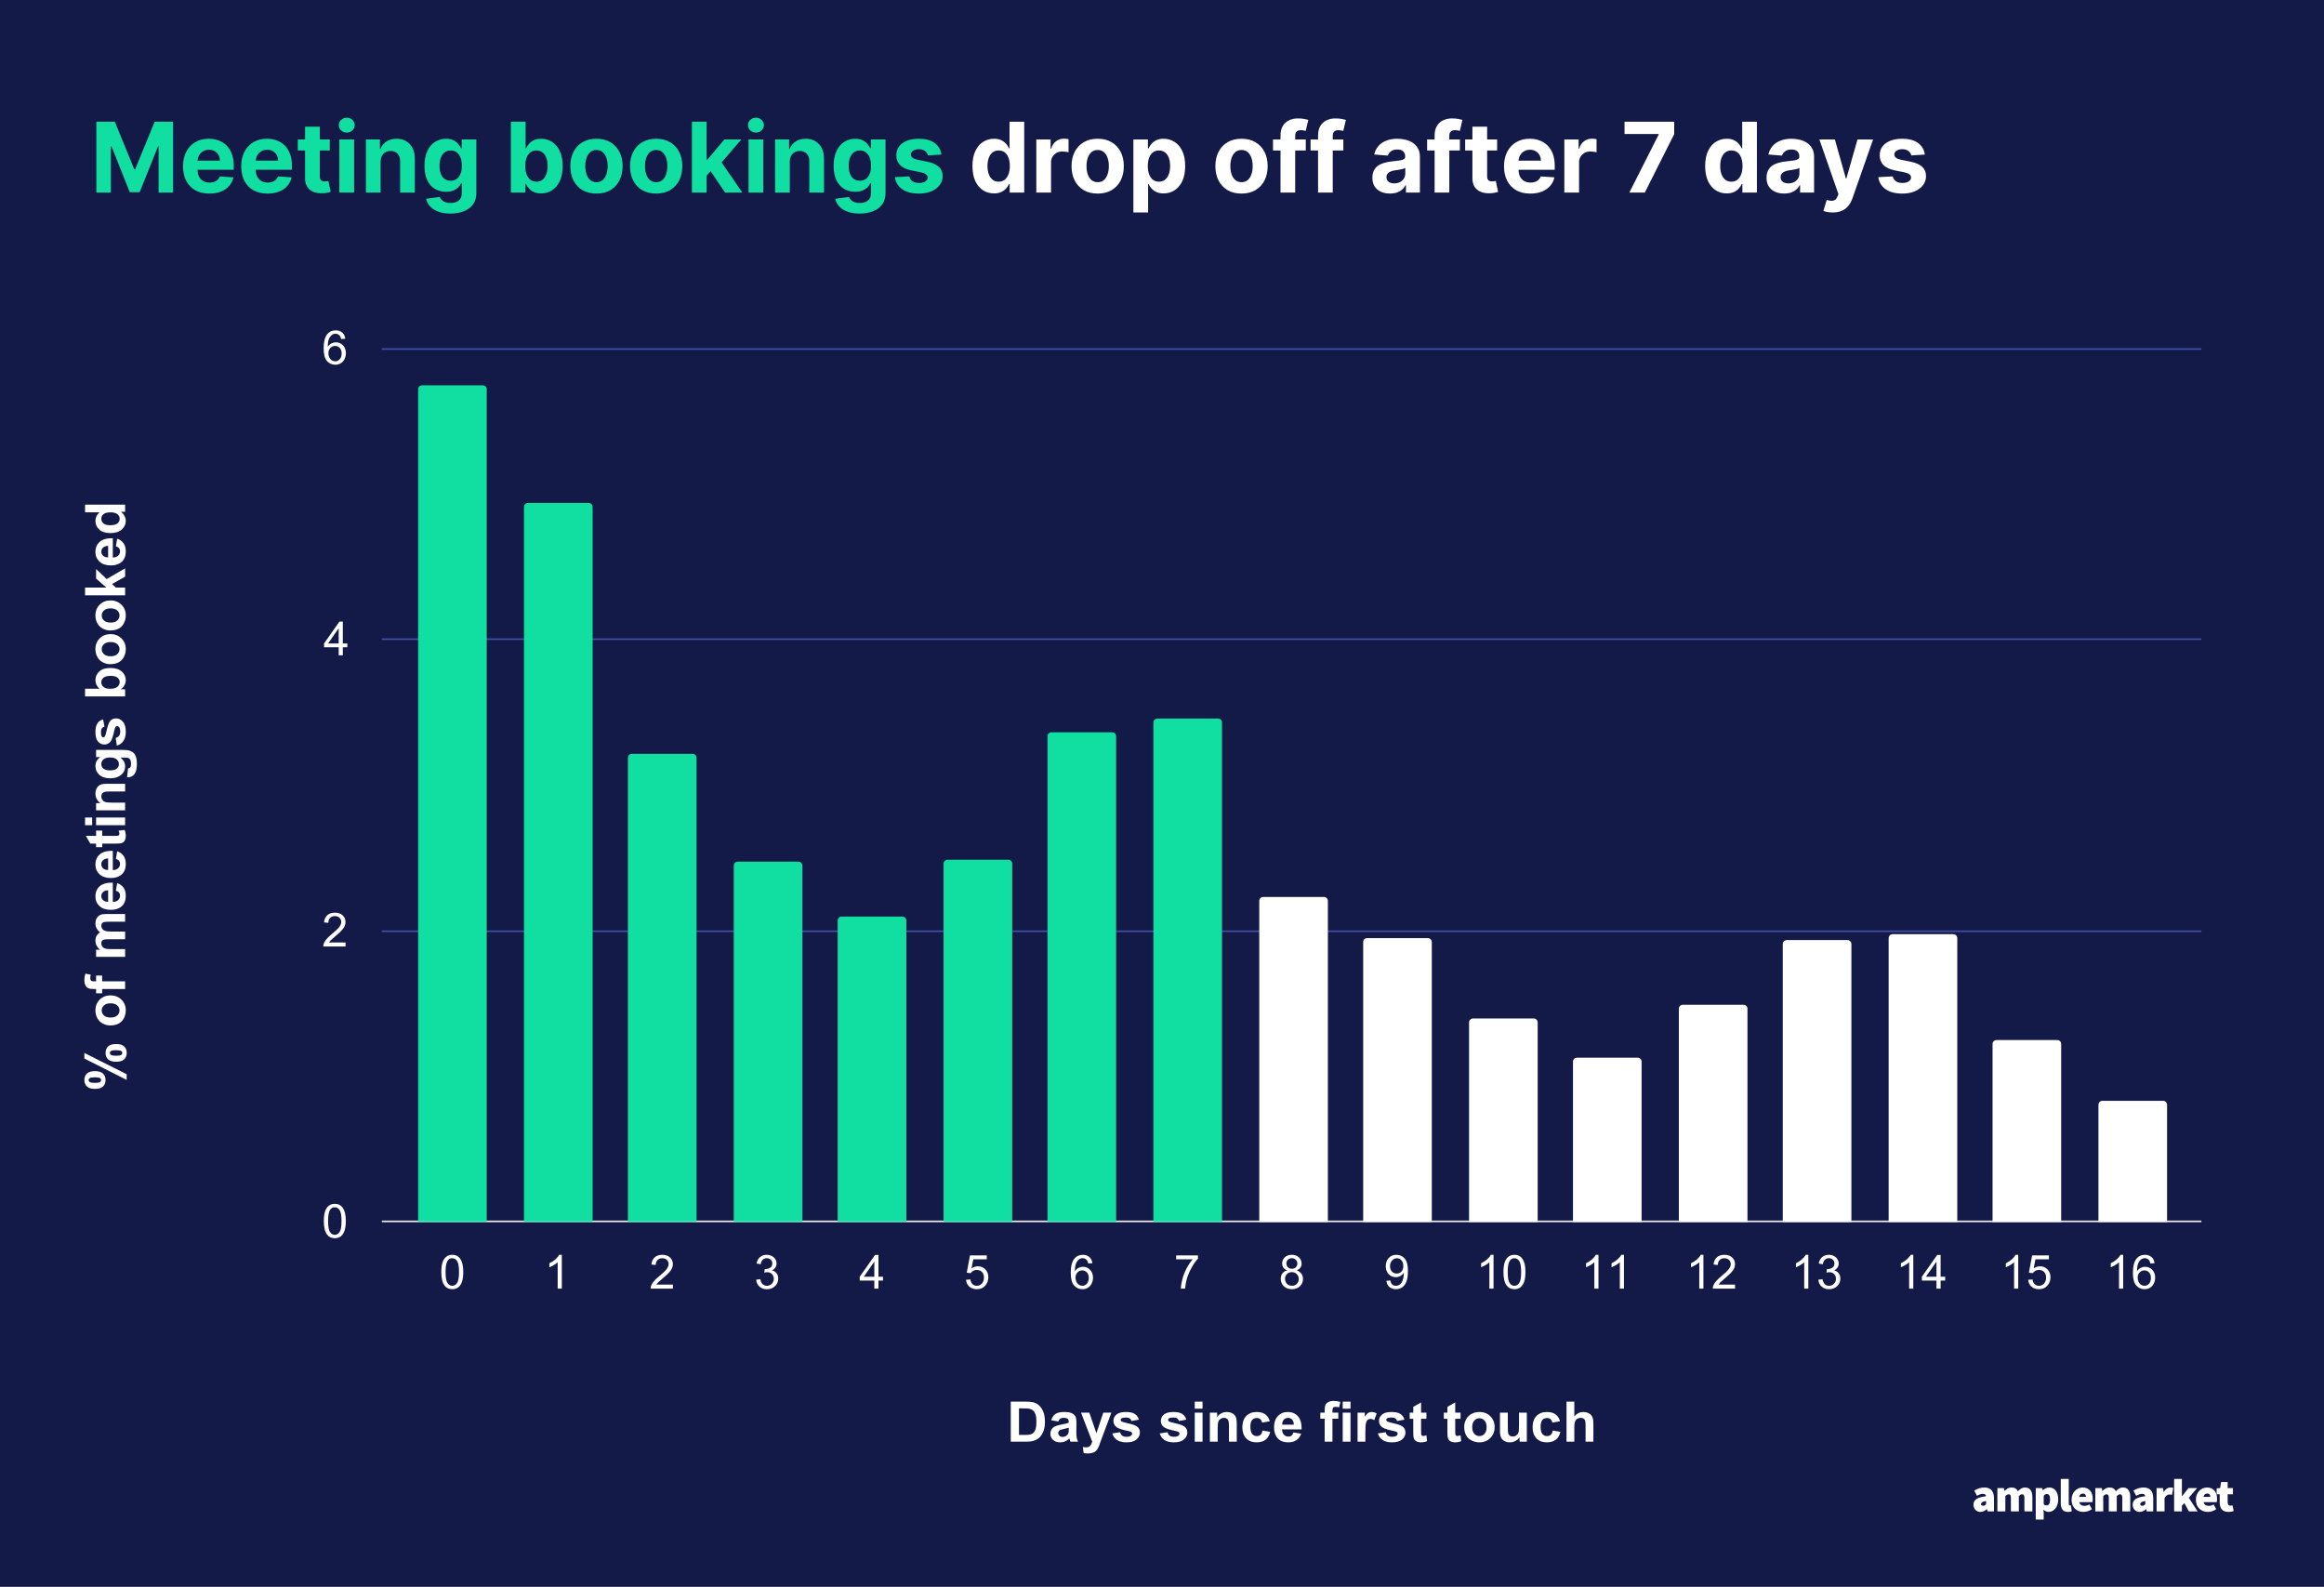 <svg width="1460" height="997" viewBox="0 0 1460 997" fill="none" xmlns="http://www.w3.org/2000/svg">
<rect x="0" y="0" width="1460" height="997" fill="#808080" stroke="none"/>
<rect width="1460" height="996.647" fill="#131A47"/>
<g clip-path="url(#clip0_3460_17069)">
<path d="M4 162H1423V955H4V162Z" fill="#131A47"/>
<path d="M239.884 767.217H1382.97" stroke="#EDEEF6" stroke-miterlimit="10"/>
<path d="M239.884 584.975H1382.97" stroke="#454EA6" stroke-miterlimit="10"/>
<path d="M239.884 401.501H1382.97" stroke="#454EA6" stroke-miterlimit="10"/>
<path d="M239.884 219.259H1382.97" stroke="#454EA6" stroke-miterlimit="10"/>
<mask id="mask0_3460_17069" style="mask-type:luminance" maskUnits="userSpaceOnUse" x="239" y="218" width="1145" height="550">
<path d="M239.515 218.889H1383.34V767.586H239.515V218.889Z" fill="white"/>
</mask>
<g mask="url(#mask0_3460_17069)">
<path d="M305.784 767.832H262.672V244.501C262.672 243.141 263.775 242.038 265.135 242.038H303.32C304.681 242.038 305.784 243.141 305.784 244.501V767.832Z" fill="#10DFA1"/>
</g>
<mask id="mask1_3460_17069" style="mask-type:luminance" maskUnits="userSpaceOnUse" x="239" y="218" width="1145" height="550">
<path d="M239.515 218.889H1383.34V767.586H239.515V218.889Z" fill="white"/>
</mask>
<g mask="url(#mask1_3460_17069)">
<path d="M372.299 767.831H329.188V318.383C329.188 317.023 330.29 315.92 331.651 315.92H369.836C371.197 315.92 372.299 317.023 372.299 318.383V767.831Z" fill="#10DFA1"/>
</g>
<mask id="mask2_3460_17069" style="mask-type:luminance" maskUnits="userSpaceOnUse" x="239" y="218" width="1145" height="550">
<path d="M239.515 218.889H1383.34V767.586H239.515V218.889Z" fill="white"/>
</mask>
<g mask="url(#mask2_3460_17069)">
<path d="M437.583 767.832H394.471V475.998C394.471 474.638 395.574 473.535 396.935 473.535H435.12C436.48 473.535 437.583 474.638 437.583 475.998V767.832Z" fill="#10DFA1"/>
</g>
<mask id="mask3_3460_17069" style="mask-type:luminance" maskUnits="userSpaceOnUse" x="239" y="218" width="1145" height="550">
<path d="M239.515 218.889H1383.34V767.586H239.515V218.889Z" fill="white"/>
</mask>
<g mask="url(#mask3_3460_17069)">
<path d="M504.099 767.832H460.987V543.723C460.987 542.363 462.09 541.261 463.451 541.261H501.635C502.996 541.261 504.099 542.363 504.099 543.723V767.832Z" fill="#10DFA1"/>
</g>
<mask id="mask4_3460_17069" style="mask-type:luminance" maskUnits="userSpaceOnUse" x="239" y="218" width="1145" height="550">
<path d="M239.515 218.889H1383.34V767.586H239.515V218.889Z" fill="white"/>
</mask>
<g mask="url(#mask4_3460_17069)">
<path d="M569.383 767.831H526.271V578.201C526.271 576.841 527.374 575.738 528.734 575.738H566.919C568.28 575.738 569.383 576.841 569.383 578.201V767.831Z" fill="#10DFA1"/>
</g>
<mask id="mask5_3460_17069" style="mask-type:luminance" maskUnits="userSpaceOnUse" x="239" y="218" width="1145" height="550">
<path d="M239.515 218.889H1383.34V767.586H239.515V218.889Z" fill="white"/>
</mask>
<g mask="url(#mask5_3460_17069)">
<path d="M635.898 767.832H592.786V542.492C592.786 541.132 593.889 540.029 595.25 540.029H633.435C634.795 540.029 635.898 541.132 635.898 542.492V767.832Z" fill="#10DFA1"/>
</g>
<mask id="mask6_3460_17069" style="mask-type:luminance" maskUnits="userSpaceOnUse" x="239" y="218" width="1145" height="550">
<path d="M239.515 218.889H1383.34V767.586H239.515V218.889Z" fill="white"/>
</mask>
<g mask="url(#mask6_3460_17069)">
<path d="M701.182 767.832H658.07V462.453C658.07 461.093 659.173 459.99 660.534 459.99H698.719C700.079 459.99 701.182 461.093 701.182 462.453V767.832Z" fill="#10DFA1"/>
</g>
<mask id="mask7_3460_17069" style="mask-type:luminance" maskUnits="userSpaceOnUse" x="239" y="218" width="1145" height="550">
<path d="M239.515 218.889H1383.34V767.586H239.515V218.889Z" fill="white"/>
</mask>
<g mask="url(#mask7_3460_17069)">
<path d="M767.698 767.832H724.586V453.834C724.586 452.474 725.689 451.371 727.049 451.371H765.234C766.595 451.371 767.698 452.474 767.698 453.834V767.832Z" fill="#10DFA1"/>
</g>
<mask id="mask8_3460_17069" style="mask-type:luminance" maskUnits="userSpaceOnUse" x="239" y="218" width="1145" height="550">
<path d="M239.515 218.889H1383.34V767.586H239.515V218.889Z" fill="white"/>
</mask>
<g mask="url(#mask8_3460_17069)">
<path d="M834.214 767.832H791.102V565.888C791.102 564.527 792.205 563.425 793.565 563.425H831.75C833.111 563.425 834.214 564.527 834.214 565.888V767.832Z" fill="white"/>
</g>
<mask id="mask9_3460_17069" style="mask-type:luminance" maskUnits="userSpaceOnUse" x="239" y="218" width="1145" height="550">
<path d="M239.515 218.889H1383.34V767.586H239.515V218.889Z" fill="white"/>
</mask>
<g mask="url(#mask9_3460_17069)">
<path d="M899.497 767.831H856.385V591.746C856.385 590.386 857.488 589.283 858.849 589.283H897.034C898.394 589.283 899.497 590.386 899.497 591.746V767.831Z" fill="white"/>
</g>
<mask id="mask10_3460_17069" style="mask-type:luminance" maskUnits="userSpaceOnUse" x="239" y="218" width="1145" height="550">
<path d="M239.515 218.889H1383.34V767.586H239.515V218.889Z" fill="white"/>
</mask>
<g mask="url(#mask10_3460_17069)">
<path d="M966.013 767.832H922.901V642.232C922.901 640.872 924.004 639.77 925.365 639.77H963.55C964.91 639.77 966.013 640.872 966.013 642.232V767.832Z" fill="white"/>
</g>
<mask id="mask11_3460_17069" style="mask-type:luminance" maskUnits="userSpaceOnUse" x="239" y="218" width="1145" height="550">
<path d="M239.515 218.889H1383.34V767.586H239.515V218.889Z" fill="white"/>
</mask>
<g mask="url(#mask11_3460_17069)">
<path d="M1031.3 767.832H988.185V666.86C988.185 665.5 989.288 664.397 990.648 664.397H1028.83C1030.19 664.397 1031.3 665.5 1031.3 666.86V767.832Z" fill="white"/>
</g>
<mask id="mask12_3460_17069" style="mask-type:luminance" maskUnits="userSpaceOnUse" x="239" y="218" width="1145" height="550">
<path d="M239.515 218.889H1383.34V767.586H239.515V218.889Z" fill="white"/>
</mask>
<g mask="url(#mask12_3460_17069)">
<path d="M1097.81 767.832H1054.7V633.613C1054.7 632.253 1055.8 631.15 1057.16 631.15H1095.35C1096.71 631.15 1097.81 632.253 1097.81 633.613V767.832Z" fill="white"/>
</g>
<mask id="mask13_3460_17069" style="mask-type:luminance" maskUnits="userSpaceOnUse" x="239" y="218" width="1145" height="550">
<path d="M239.515 218.889H1383.34V767.586H239.515V218.889Z" fill="white"/>
</mask>
<g mask="url(#mask13_3460_17069)">
<path d="M1163.1 767.831H1119.98V592.977C1119.98 591.617 1121.09 590.515 1122.45 590.515H1160.63C1161.99 590.515 1163.1 591.617 1163.1 592.977V767.831Z" fill="white"/>
</g>
<mask id="mask14_3460_17069" style="mask-type:luminance" maskUnits="userSpaceOnUse" x="239" y="218" width="1145" height="550">
<path d="M239.515 218.889H1383.34V767.586H239.515V218.889Z" fill="white"/>
</mask>
<g mask="url(#mask14_3460_17069)">
<path d="M1229.61 767.832H1186.5V589.284C1186.5 587.924 1187.6 586.821 1188.96 586.821H1227.15C1228.51 586.821 1229.61 587.924 1229.61 589.284V767.832Z" fill="white"/>
</g>
<mask id="mask15_3460_17069" style="mask-type:luminance" maskUnits="userSpaceOnUse" x="239" y="218" width="1145" height="550">
<path d="M239.515 218.889H1383.34V767.586H239.515V218.889Z" fill="white"/>
</mask>
<g mask="url(#mask15_3460_17069)">
<path d="M1294.9 767.832H1251.78V655.777C1251.78 654.417 1252.89 653.314 1254.25 653.314H1292.43C1293.79 653.314 1294.9 654.417 1294.9 655.777V767.832Z" fill="white"/>
</g>
<mask id="mask16_3460_17069" style="mask-type:luminance" maskUnits="userSpaceOnUse" x="239" y="218" width="1145" height="550">
<path d="M239.515 218.889H1383.34V767.586H239.515V218.889Z" fill="white"/>
</mask>
<g mask="url(#mask16_3460_17069)">
<path d="M1361.41 767.832H1318.3V693.95C1318.3 692.59 1319.4 691.487 1320.76 691.487H1358.95C1360.31 691.487 1361.41 692.59 1361.41 693.95V767.832Z" fill="white"/>
</g>
<path d="M635 880.44H644.44C646.576 880.44 648.202 880.598 649.319 880.916C650.809 881.343 652.087 882.112 653.155 883.223C654.235 884.334 655.054 885.695 655.613 887.307C656.171 888.918 656.451 890.902 656.451 893.259C656.451 895.334 656.19 897.117 655.668 898.606C655.023 900.437 654.111 901.921 652.931 903.056C652.025 903.923 650.815 904.594 649.3 905.07C648.158 905.425 646.631 905.602 644.72 905.602H635V880.44ZM640.158 884.688V901.353H644.012C645.465 901.353 646.507 901.274 647.14 901.115C647.985 900.907 648.68 900.559 649.226 900.071C649.784 899.583 650.238 898.777 650.585 897.654C650.933 896.518 651.107 894.98 651.107 893.039C651.107 891.085 650.933 889.59 650.585 888.552C650.238 887.514 649.747 886.703 649.114 886.117C648.494 885.531 647.699 885.134 646.731 884.926C646.011 884.767 644.596 884.688 642.485 884.688H640.158ZM664.867 892.929L660.417 892.142C660.913 890.383 661.77 889.083 662.986 888.241C664.215 887.386 666.034 886.959 668.442 886.959C670.627 886.959 672.253 887.215 673.321 887.728C674.401 888.229 675.158 888.876 675.592 889.669C676.027 890.451 676.244 891.885 676.244 893.973L676.188 899.613C676.188 901.213 676.263 902.397 676.411 903.166C676.573 903.923 676.871 904.735 677.305 905.602H672.464C672.327 905.284 672.166 904.808 671.98 904.173C671.905 903.892 671.85 903.703 671.812 903.605C670.968 904.411 670.068 905.016 669.112 905.418C668.169 905.821 667.151 906.023 666.059 906.023C664.159 906.023 662.657 905.516 661.553 904.503C660.448 903.477 659.895 902.183 659.895 900.62C659.895 899.595 660.144 898.679 660.64 897.873C661.149 897.068 661.85 896.451 662.744 896.024C663.65 895.584 664.954 895.206 666.654 894.888C668.951 894.461 670.54 894.064 671.421 893.698V893.222C671.421 892.294 671.185 891.635 670.714 891.244C670.254 890.841 669.379 890.64 668.088 890.64C667.219 890.64 666.537 890.811 666.04 891.153C665.556 891.494 665.165 892.087 664.867 892.929ZM671.421 896.848C670.801 897.055 669.807 897.306 668.442 897.599C667.076 897.88 666.183 898.154 665.761 898.423C665.128 898.875 664.811 899.442 664.811 900.126C664.811 900.797 665.066 901.383 665.574 901.884C666.083 902.372 666.735 902.617 667.53 902.617C668.411 902.617 669.255 902.33 670.062 901.756C670.658 901.316 671.049 900.785 671.235 900.163C671.359 899.747 671.421 898.96 671.421 897.8V896.848ZM679.13 887.362H684.344L688.794 900.309L693.114 887.362H698.197L691.643 904.906L690.488 908.092C690.054 909.154 689.638 909.966 689.241 910.528C688.856 911.089 688.409 911.541 687.9 911.883C687.391 912.237 686.764 912.512 686.02 912.707C685.287 912.902 684.455 913 683.524 913C682.581 913 681.656 912.902 680.75 912.707L680.322 908.935C681.091 909.081 681.78 909.154 682.389 909.154C683.531 909.154 684.375 908.825 684.921 908.165C685.467 907.506 685.889 906.67 686.187 905.656L679.13 887.362ZM698.793 900.401L703.709 899.668C703.92 900.596 704.342 901.304 704.975 901.792C705.62 902.281 706.52 902.525 707.675 902.525C708.941 902.525 709.897 902.299 710.542 901.847C710.977 901.518 711.194 901.084 711.194 900.547C711.194 900.181 711.076 899.882 710.84 899.65C710.592 899.418 710.046 899.204 709.202 899.009C705.242 898.154 702.734 897.373 701.679 896.665C700.214 895.676 699.482 894.302 699.482 892.544C699.482 890.969 700.115 889.645 701.381 888.57C702.647 887.496 704.615 886.959 707.284 886.959C709.816 886.959 711.697 887.368 712.926 888.186C714.167 888.992 715.018 890.188 715.477 891.775L710.859 892.618C710.66 891.91 710.282 891.366 709.723 890.988C709.177 890.609 708.389 890.42 707.358 890.42C706.067 890.42 705.143 890.597 704.584 890.951C704.212 891.208 704.025 891.537 704.025 891.94C704.025 892.282 704.193 892.575 704.528 892.819C704.963 893.137 706.483 893.588 709.09 894.174C711.709 894.748 713.54 895.462 714.583 896.317C715.601 897.171 716.11 898.368 716.11 899.906C716.11 901.579 715.396 903.019 713.969 904.228C712.553 905.425 710.456 906.023 707.675 906.023C705.155 906.023 703.156 905.516 701.679 904.503C700.214 903.489 699.252 902.122 698.793 900.401ZM728.585 900.401L733.501 899.668C733.712 900.596 734.134 901.304 734.767 901.792C735.413 902.281 736.313 902.525 737.467 902.525C738.734 902.525 739.689 902.299 740.335 901.847C740.769 901.518 740.987 901.084 740.987 900.547C740.987 900.181 740.869 899.882 740.633 899.65C740.385 899.418 739.838 899.204 738.994 899.009C735.034 898.154 732.527 897.373 731.472 896.665C730.007 895.676 729.274 894.302 729.274 892.544C729.274 890.969 729.908 889.645 731.174 888.57C732.44 887.496 734.407 886.959 737.076 886.959C739.609 886.959 741.489 887.368 742.718 888.186C743.96 888.992 744.81 890.188 745.269 891.775L740.651 892.618C740.453 891.91 740.074 891.366 739.516 890.988C738.969 890.609 738.181 890.42 737.151 890.42C735.86 890.42 734.935 890.597 734.376 890.951C734.004 891.208 733.818 891.537 733.818 891.94C733.818 892.282 733.985 892.575 734.321 892.819C734.755 893.137 736.276 893.588 738.882 894.174C741.502 894.748 743.333 895.462 744.375 896.317C745.393 897.171 745.902 898.368 745.902 899.906C745.902 901.579 745.189 903.019 743.761 904.228C742.346 905.425 740.248 906.023 737.467 906.023C734.947 906.023 732.949 905.516 731.472 904.503C730.007 903.489 729.045 902.122 728.585 900.401ZM750.576 884.89V880.44H755.473V884.89H750.576ZM750.576 905.602V887.362H755.473V905.602H750.576ZM776.961 905.602H772.064V896.299C772.064 894.333 771.958 893.063 771.747 892.489C771.536 891.903 771.195 891.452 770.723 891.134C770.251 890.805 769.687 890.64 769.029 890.64C768.172 890.64 767.409 890.872 766.738 891.336C766.068 891.787 765.603 892.392 765.342 893.149C765.094 893.906 764.969 895.304 764.969 897.342V905.602H760.072V887.362H764.634V890.054C766.248 887.991 768.284 886.959 770.742 886.959C771.822 886.959 772.809 887.154 773.702 887.545C774.596 887.923 775.273 888.412 775.732 889.01C776.191 889.596 776.508 890.267 776.682 891.024C776.868 891.781 776.961 892.862 776.961 894.266V905.602ZM797.723 892.764L792.881 893.625C792.72 892.673 792.347 891.958 791.764 891.482C791.193 890.994 790.448 890.75 789.53 890.75C788.313 890.75 787.339 891.165 786.606 891.995C785.886 892.825 785.526 894.211 785.526 896.152C785.526 898.325 785.892 899.857 786.625 900.749C787.37 901.64 788.363 902.085 789.604 902.085C790.535 902.085 791.299 901.823 791.894 901.298C792.49 900.773 792.906 899.876 793.142 898.606L797.965 899.412C797.468 901.597 796.506 903.245 795.078 904.356C793.663 905.467 791.764 906.023 789.381 906.023C786.662 906.023 784.496 905.18 782.882 903.496C781.281 901.811 780.48 899.479 780.48 896.5C780.48 893.497 781.287 891.159 782.901 889.486C784.515 887.801 786.706 886.959 789.474 886.959C791.721 886.959 793.508 887.435 794.836 888.387C796.177 889.34 797.139 890.799 797.723 892.764ZM812.544 899.796L817.441 900.602C816.808 902.372 815.815 903.721 814.462 904.649C813.109 905.565 811.415 906.023 809.379 906.023C806.151 906.023 803.762 904.985 802.21 902.91C800.993 901.249 800.385 899.155 800.385 896.628C800.385 893.6 801.186 891.232 802.787 889.523C804.401 887.814 806.437 886.959 808.895 886.959C811.65 886.959 813.823 887.856 815.412 889.651C817.013 891.433 817.777 894.174 817.702 897.873H805.413C805.45 899.302 805.847 900.419 806.604 901.225C807.362 902.018 808.305 902.415 809.435 902.415C810.192 902.415 810.831 902.208 811.353 901.792C811.886 901.377 812.284 900.712 812.544 899.796ZM812.824 894.925C812.799 893.521 812.433 892.459 811.725 891.739C811.03 891.006 810.18 890.64 809.174 890.64C808.106 890.64 807.225 891.024 806.53 891.794C805.835 892.563 805.493 893.607 805.506 894.925H812.824ZM829.47 887.362H832.189V885.988C832.189 884.462 832.35 883.321 832.673 882.564C833.008 881.807 833.622 881.19 834.516 880.714C835.41 880.238 836.533 880 837.886 880C839.289 880 840.661 880.208 842.002 880.623L841.331 883.992C840.549 883.809 839.798 883.718 839.078 883.718C838.371 883.718 837.862 883.882 837.551 884.212C837.241 884.529 837.086 885.152 837.086 886.08V887.362H840.754V891.171H837.086V905.602H832.189V891.171H829.47V887.362ZM843.528 884.89V880.44H848.426V884.89H843.528ZM843.528 905.602V887.362H848.426V905.602H843.528ZM857.754 905.602H852.857V887.362H857.4V889.962C858.183 888.741 858.884 887.936 859.505 887.545C860.125 887.154 860.833 886.959 861.627 886.959C862.745 886.959 863.824 887.264 864.867 887.875L863.34 892.068C862.509 891.543 861.739 891.281 861.031 891.281C860.349 891.281 859.765 891.47 859.281 891.849C858.809 892.215 858.437 892.886 858.164 893.863C857.891 894.827 857.754 896.86 857.754 899.961V905.602ZM865.631 900.401L870.546 899.668C870.757 900.596 871.18 901.304 871.813 901.792C872.458 902.281 873.358 902.525 874.513 902.525C875.779 902.525 876.735 902.299 877.38 901.847C877.815 901.518 878.032 901.084 878.032 900.547C878.032 900.181 877.914 899.882 877.678 899.65C877.43 899.418 876.883 899.204 876.039 899.009C872.079 898.154 869.572 897.373 868.517 896.665C867.052 895.676 866.32 894.302 866.32 892.544C866.32 890.969 866.953 889.645 868.219 888.57C869.485 887.496 871.453 886.959 874.122 886.959C876.654 886.959 878.534 887.368 879.763 888.186C881.005 888.992 881.855 890.188 882.314 891.775L877.697 892.618C877.498 891.91 877.119 891.366 876.561 890.988C876.015 890.609 875.226 890.42 874.196 890.42C872.905 890.42 871.98 890.597 871.422 890.951C871.049 891.208 870.863 891.537 870.863 891.94C870.863 892.282 871.031 892.575 871.366 892.819C871.8 893.137 873.321 893.588 875.928 894.174C878.547 894.748 880.378 895.462 881.421 896.317C882.439 897.171 882.948 898.368 882.948 899.906C882.948 901.579 882.234 903.019 880.806 904.228C879.391 905.425 877.293 906.023 874.513 906.023C871.993 906.023 869.994 905.516 868.517 904.503C867.052 903.489 866.09 902.122 865.631 900.401ZM896.112 887.362V891.208H892.76V898.569C892.76 900.047 892.791 900.913 892.853 901.17C892.928 901.414 893.077 901.615 893.3 901.774C893.524 901.933 893.803 902.012 894.138 902.012C894.585 902.012 895.237 901.86 896.093 901.554L896.522 905.29C895.38 905.779 894.089 906.023 892.649 906.023C891.767 906.023 890.967 905.876 890.247 905.583C889.539 905.29 889.018 904.912 888.683 904.448C888.36 903.984 888.13 903.355 887.994 902.562C887.894 902 887.845 900.865 887.845 899.155V891.208H885.592V887.362H887.845V883.754L892.76 880.934V887.362H896.112ZM917.563 887.362V891.208H914.211V898.569C914.211 900.047 914.242 900.913 914.304 901.17C914.378 901.414 914.527 901.615 914.751 901.774C914.974 901.933 915.254 902.012 915.589 902.012C916.036 902.012 916.687 901.86 917.544 901.554L917.972 905.29C916.83 905.779 915.539 906.023 914.099 906.023C913.218 906.023 912.417 905.876 911.697 905.583C910.99 905.29 910.468 904.912 910.133 904.448C909.81 903.984 909.581 903.355 909.444 902.562C909.345 902 909.295 900.865 909.295 899.155V891.208H907.042V887.362H909.295V883.754L914.211 880.934V887.362H917.563ZM919.853 896.225C919.853 894.626 920.25 893.075 921.045 891.574C921.851 890.072 922.987 888.931 924.452 888.149C925.929 887.356 927.58 886.959 929.405 886.959C932.211 886.959 934.507 887.856 936.295 889.651C938.082 891.433 938.976 893.692 938.976 896.427C938.976 899.186 938.07 901.475 936.257 903.294C934.457 905.113 932.186 906.023 929.442 906.023C927.742 906.023 926.116 905.644 924.564 904.887C923.025 904.13 921.851 903.026 921.045 901.573C920.25 900.108 919.853 898.325 919.853 896.225ZM924.88 896.482C924.88 898.289 925.315 899.674 926.184 900.639C927.065 901.603 928.145 902.085 929.424 902.085C930.702 902.085 931.77 901.603 932.626 900.639C933.495 899.674 933.93 898.276 933.93 896.445C933.93 894.663 933.495 893.295 932.626 892.343C931.77 891.378 930.702 890.896 929.424 890.896C928.145 890.896 927.065 891.378 926.184 892.343C925.315 893.295 924.88 894.675 924.88 896.482ZM954.636 905.602V902.873C953.965 903.85 953.078 904.619 951.973 905.18C950.88 905.742 949.72 906.023 948.491 906.023C947.25 906.023 946.132 905.754 945.139 905.217C944.146 904.668 943.426 903.911 942.979 902.946C942.545 901.969 942.328 900.62 942.328 898.899V887.362H947.243V895.749C947.243 898.313 947.33 899.888 947.504 900.474C947.69 901.048 948.019 901.506 948.491 901.847C948.975 902.177 949.583 902.342 950.316 902.342C951.147 902.342 951.892 902.116 952.55 901.664C953.22 901.213 953.674 900.651 953.909 899.979C954.158 899.308 954.282 897.666 954.282 895.053V887.362H959.198V905.602H954.636ZM980.052 892.764L975.211 893.625C975.05 892.673 974.677 891.958 974.094 891.482C973.523 890.994 972.778 890.75 971.859 890.75C970.643 890.75 969.668 891.165 968.936 891.995C968.216 892.825 967.856 894.211 967.856 896.152C967.856 898.325 968.222 899.857 968.955 900.749C969.699 901.64 970.692 902.085 971.934 902.085C972.865 902.085 973.628 901.823 974.224 901.298C974.82 900.773 975.236 899.876 975.472 898.606L980.294 899.412C979.798 901.597 978.836 903.245 977.408 904.356C975.993 905.467 974.094 906.023 971.71 906.023C968.992 906.023 966.826 905.18 965.212 903.496C963.611 901.811 962.81 899.479 962.81 896.5C962.81 893.497 963.617 891.159 965.23 889.486C966.844 887.801 969.035 886.959 971.803 886.959C974.05 886.959 975.838 887.435 977.166 888.387C978.507 889.34 979.469 890.799 980.052 892.764ZM989.027 880.44V889.688C990.616 887.868 992.509 886.959 994.706 886.959C995.836 886.959 996.854 887.166 997.76 887.582C998.666 887.984 999.349 888.509 999.808 889.156C1000.27 889.791 1000.58 890.499 1000.74 891.281C1000.91 892.062 1001 893.271 1001 894.907V905.602H996.103V895.969C996.103 894.052 996.01 892.837 995.824 892.325C995.637 891.812 995.308 891.403 994.837 891.098C994.365 890.792 993.775 890.64 993.068 890.64C992.249 890.64 991.516 890.835 990.871 891.226C990.237 891.617 989.772 892.209 989.474 893.002C989.176 893.784 989.027 894.937 989.027 896.463V905.602H984.13V880.44H989.027Z" fill="white"/>
<path d="M59.648 684C57.389 684 55.716 683.504 54.63 682.512C53.543 681.508 53 680.16 53 678.47C53 676.706 53.543 675.328 54.63 674.336C55.704 673.344 57.377 672.848 59.648 672.848C61.906 672.848 63.579 673.344 64.665 674.336C65.752 675.328 66.295 676.676 66.295 678.378C66.295 680.13 65.758 681.508 64.684 682.512C63.597 683.504 61.918 684 59.648 684ZM59.611 680.215C61.247 680.215 62.346 680.026 62.907 679.646C63.322 679.364 63.53 678.972 63.53 678.47C63.53 677.943 63.322 677.539 62.907 677.257C62.346 676.89 61.247 676.706 59.611 676.706C57.975 676.706 56.882 676.89 56.333 677.257C55.906 677.539 55.692 677.943 55.692 678.47C55.692 678.972 55.9 679.364 56.315 679.646C56.876 680.026 57.975 680.215 59.611 680.215ZM79.572 674.777V678.36L53 664.911V661.421L79.572 674.777ZM72.961 666.951C70.703 666.951 69.03 666.455 67.943 665.463C66.857 664.471 66.314 663.117 66.314 661.402C66.314 659.663 66.857 658.297 67.943 657.305C69.03 656.313 70.703 655.817 72.961 655.817C75.22 655.817 76.892 656.313 77.979 657.305C79.066 658.297 79.609 659.645 79.609 661.347C79.609 663.099 79.066 664.471 77.979 665.463C76.892 666.455 75.22 666.951 72.961 666.951ZM72.943 663.184C74.579 663.184 75.671 662.995 76.221 662.615C76.636 662.333 76.844 661.935 76.844 661.421C76.844 660.906 76.642 660.514 76.239 660.245C75.678 659.865 74.579 659.675 72.943 659.675C71.307 659.675 70.208 659.859 69.647 660.227C69.231 660.508 69.024 660.906 69.024 661.421C69.024 661.947 69.231 662.345 69.647 662.615C70.208 662.995 71.307 663.184 72.943 663.184ZM69.225 644.133C67.626 644.133 66.076 643.741 64.574 642.957C63.072 642.161 61.931 641.04 61.149 639.595C60.356 638.137 59.959 636.508 59.959 634.708C59.959 631.94 60.856 629.674 62.651 627.91C64.433 626.146 66.692 625.265 69.427 625.265C72.186 625.265 74.475 626.159 76.294 627.947C78.113 629.723 79.023 631.964 79.023 634.671C79.023 636.349 78.644 637.954 77.887 639.485C77.13 641.003 76.025 642.161 74.573 642.957C73.108 643.741 71.325 644.133 69.225 644.133ZM69.482 639.172C71.289 639.172 72.674 638.743 73.639 637.886C74.603 637.017 75.085 635.951 75.085 634.689C75.085 633.428 74.603 632.375 73.639 631.529C72.674 630.672 71.276 630.243 69.445 630.243C67.663 630.243 66.295 630.672 65.343 631.529C64.379 632.375 63.896 633.428 63.896 634.689C63.896 635.951 64.379 637.017 65.343 637.886C66.295 638.743 67.675 639.172 69.482 639.172ZM60.362 623.96V621.278H58.988C57.462 621.278 56.321 621.119 55.564 620.8C54.807 620.469 54.19 619.863 53.714 618.981C53.238 618.099 53 616.991 53 615.656C53 614.272 53.208 612.919 53.623 611.596L56.992 612.257C56.809 613.029 56.718 613.77 56.718 614.48C56.718 615.178 56.882 615.68 57.212 615.987C57.529 616.293 58.152 616.446 59.08 616.446H60.362V612.827H64.171V616.446H78.602V621.278H64.171V623.96H60.362ZM60.362 601.05V596.586H62.852C60.923 594.994 59.959 593.095 59.959 590.89C59.959 589.715 60.203 588.698 60.691 587.841C61.168 586.971 61.888 586.261 62.852 585.71C61.888 584.913 61.168 584.05 60.691 583.119C60.203 582.188 59.959 581.196 59.959 580.143C59.959 578.796 60.234 577.656 60.783 576.726C61.32 575.795 62.114 575.103 63.164 574.65C63.945 574.307 65.203 574.135 66.936 574.135H78.602V578.985H68.181C66.375 578.985 65.209 579.151 64.684 579.481C63.988 579.935 63.64 580.627 63.64 581.557C63.64 582.231 63.847 582.868 64.263 583.468C64.678 584.056 65.282 584.485 66.076 584.754C66.869 585.024 68.126 585.158 69.848 585.158H78.602V589.99H68.603C66.832 589.99 65.691 590.076 65.178 590.247C64.665 590.419 64.281 590.688 64.024 591.056C63.768 591.411 63.64 591.901 63.64 592.526C63.64 593.273 63.841 593.946 64.244 594.547C64.647 595.134 65.227 595.557 65.984 595.814C66.741 596.071 67.992 596.2 69.738 596.2H78.602V601.05H60.362ZM72.796 559.529L73.602 554.698C75.372 555.322 76.721 556.302 77.649 557.637C78.565 558.972 79.023 560.644 79.023 562.653C79.023 565.837 77.985 568.195 75.909 569.726C74.249 570.926 72.155 571.526 69.628 571.526C66.6 571.526 64.232 570.736 62.523 569.156C60.813 567.564 59.959 565.555 59.959 563.13C59.959 560.411 60.856 558.268 62.651 556.7C64.433 555.12 67.174 554.367 70.874 554.44V566.566C72.302 566.529 73.419 566.137 74.225 565.39C75.018 564.643 75.415 563.712 75.415 562.598C75.415 561.85 75.207 561.22 74.793 560.705C74.377 560.179 73.712 559.787 72.796 559.529ZM67.925 559.254C66.521 559.278 65.459 559.64 64.739 560.338C64.006 561.024 63.64 561.863 63.64 562.855C63.64 563.908 64.024 564.778 64.794 565.464C65.563 566.149 66.606 566.486 67.925 566.474V559.254ZM72.796 539.541L73.602 534.709C75.372 535.333 76.721 536.313 77.649 537.648C78.565 538.983 79.023 540.655 79.023 542.664C79.023 545.848 77.985 548.206 75.909 549.737C74.249 550.937 72.155 551.538 69.628 551.538C66.6 551.538 64.232 550.748 62.523 549.168C60.813 547.575 59.959 545.567 59.959 543.142C59.959 540.422 60.856 538.279 62.651 536.711C64.433 535.131 67.174 534.378 70.874 534.452V546.577C72.302 546.54 73.419 546.148 74.225 545.401C75.018 544.654 75.415 543.723 75.415 542.609C75.415 541.862 75.207 541.231 74.793 540.716C74.377 540.19 73.712 539.798 72.796 539.541ZM67.925 539.265C66.521 539.29 65.459 539.651 64.739 540.349C64.006 541.035 63.64 541.874 63.64 542.866C63.64 543.919 64.024 544.789 64.794 545.475C65.563 546.161 66.606 546.497 67.925 546.485V539.265ZM60.362 521.756H64.207V525.063H71.569C73.047 525.063 73.913 525.033 74.17 524.972C74.414 524.898 74.615 524.751 74.774 524.531C74.933 524.31 75.012 524.035 75.012 523.704C75.012 523.263 74.86 522.62 74.554 521.775L78.29 521.352C78.779 522.479 79.023 523.753 79.023 525.174C79.023 526.043 78.876 526.833 78.583 527.544C78.29 528.242 77.912 528.756 77.448 529.087C76.984 529.405 76.355 529.632 75.562 529.767C75 529.865 73.865 529.914 72.155 529.914H64.207V532.137H60.362V529.914H56.754L53.934 525.063H60.362V521.756ZM57.89 518.376H53.44V513.544H57.89V518.376ZM78.602 518.376H60.362V513.544H78.602V518.376ZM78.602 492.343V497.175H69.299C67.333 497.175 66.063 497.279 65.49 497.487C64.903 497.695 64.452 498.032 64.134 498.497C63.805 498.963 63.64 499.52 63.64 500.169C63.64 501.014 63.872 501.768 64.336 502.429C64.787 503.09 65.392 503.55 66.149 503.807C66.906 504.052 68.304 504.174 70.342 504.174H78.602V509.006H60.362V504.505H63.054C60.991 502.913 59.959 500.904 59.959 498.479C59.959 497.413 60.154 496.44 60.545 495.558C60.923 494.676 61.412 494.009 62.01 493.555C62.596 493.102 63.267 492.79 64.024 492.618C64.781 492.435 65.862 492.343 67.266 492.343H78.602ZM79.81 488.264L80.469 482.734C81.117 482.636 81.556 482.422 81.788 482.091C82.142 481.626 82.319 480.903 82.319 479.923C82.319 478.662 82.13 477.713 81.751 477.076C81.495 476.647 81.086 476.329 80.524 476.12C80.121 475.961 79.383 475.881 78.308 475.881H75.653C77.619 477.339 78.602 479.17 78.602 481.375C78.602 483.824 77.564 485.766 75.488 487.199C73.852 488.325 71.82 488.889 69.39 488.889C66.326 488.889 63.988 488.154 62.376 486.684C60.765 485.202 59.959 483.365 59.959 481.173C59.959 478.919 60.948 477.057 62.926 475.587H60.362V471.05H76.734C78.882 471.05 80.488 471.227 81.55 471.582C82.612 471.938 83.448 472.44 84.059 473.089C84.669 473.726 85.145 474.583 85.487 475.661C85.829 476.727 86 478.08 86 479.721C86 482.832 85.469 485.037 84.407 486.335C83.357 487.621 82.02 488.264 80.396 488.264C80.225 488.264 80.03 488.264 79.81 488.264ZM69.115 483.928C71.044 483.928 72.461 483.555 73.364 482.808C74.255 482.048 74.701 481.117 74.701 480.015C74.701 478.839 74.243 477.847 73.327 477.039C72.4 476.218 71.032 475.808 69.225 475.808C67.333 475.808 65.929 476.2 65.013 476.984C64.098 477.755 63.64 478.741 63.64 479.942C63.64 481.093 64.092 482.048 64.995 482.808C65.898 483.555 67.272 483.928 69.115 483.928ZM73.401 468.349L72.668 463.499C73.596 463.29 74.304 462.874 74.793 462.249C75.281 461.613 75.525 460.725 75.525 459.585C75.525 458.336 75.299 457.393 74.847 456.756C74.518 456.327 74.084 456.113 73.547 456.113C73.181 456.113 72.882 456.229 72.65 456.462C72.418 456.707 72.204 457.246 72.009 458.079C71.154 461.986 70.373 464.46 69.665 465.501C68.676 466.947 67.302 467.669 65.544 467.669C63.969 467.669 62.645 467.044 61.571 465.795C60.496 464.546 59.959 462.605 59.959 459.971C59.959 457.473 60.368 455.617 61.186 454.405C61.992 453.18 63.188 452.341 64.775 451.888L65.618 456.444C64.909 456.64 64.366 457.013 63.988 457.565C63.609 458.103 63.42 458.881 63.42 459.898C63.42 461.172 63.597 462.084 63.951 462.635C64.207 463.003 64.537 463.186 64.94 463.186C65.282 463.186 65.575 463.021 65.819 462.69C66.136 462.262 66.588 460.761 67.174 458.189C67.748 455.605 68.462 453.798 69.317 452.769C70.171 451.765 71.368 451.263 72.906 451.263C74.579 451.263 76.019 451.967 77.228 453.376C78.424 454.772 79.023 456.842 79.023 459.585C79.023 462.072 78.516 464.044 77.503 465.501C76.49 466.947 75.122 467.896 73.401 468.349ZM78.602 437.447H53.44V432.615H62.504C60.807 431.121 59.959 429.351 59.959 427.306C59.959 425.077 60.765 423.233 62.376 421.776C63.976 420.318 66.283 419.59 69.299 419.59C72.412 419.59 74.811 420.337 76.496 421.831C78.18 423.313 79.023 425.113 79.023 427.232C79.023 428.286 78.76 429.321 78.235 430.337C77.71 431.354 76.941 432.229 75.928 432.964H78.602V437.447ZM69.097 432.652C70.977 432.652 72.369 432.352 73.272 431.752C74.554 430.919 75.195 429.804 75.195 428.408C75.195 427.343 74.744 426.436 73.84 425.689C72.924 424.93 71.49 424.55 69.537 424.55C67.449 424.55 65.947 424.93 65.032 425.689C64.104 426.448 63.64 427.422 63.64 428.61C63.64 429.761 64.092 430.723 64.995 431.495C65.898 432.266 67.266 432.652 69.097 432.652ZM69.225 417.201C67.626 417.201 66.076 416.809 64.574 416.025C63.072 415.229 61.931 414.109 61.149 412.663C60.356 411.206 59.959 409.577 59.959 407.776C59.959 405.008 60.856 402.742 62.651 400.979C64.433 399.215 66.692 398.333 69.427 398.333C72.186 398.333 74.475 399.227 76.294 401.015C78.113 402.791 79.023 405.033 79.023 407.74C79.023 409.418 78.644 411.022 77.887 412.553C77.13 414.072 76.025 415.229 74.573 416.025C73.108 416.809 71.325 417.201 69.225 417.201ZM69.482 412.241C71.289 412.241 72.674 411.812 73.639 410.955C74.603 410.085 75.085 409.019 75.085 407.758C75.085 406.496 74.603 405.443 73.639 404.598C72.674 403.741 71.276 403.312 69.445 403.312C67.663 403.312 66.295 403.741 65.343 404.598C64.379 405.443 63.896 406.496 63.896 407.758C63.896 409.019 64.379 410.085 65.343 410.955C66.295 411.812 67.675 412.241 69.482 412.241ZM69.225 396.037C67.626 396.037 66.076 395.645 64.574 394.861C63.072 394.065 61.931 392.944 61.149 391.499C60.356 390.041 59.959 388.412 59.959 386.612C59.959 383.844 60.856 381.578 62.651 379.814C64.433 378.05 66.692 377.168 69.427 377.168C72.186 377.168 74.475 378.063 76.294 379.851C78.113 381.627 79.023 383.868 79.023 386.575C79.023 388.253 78.644 389.857 77.887 391.388C77.13 392.907 76.025 394.065 74.573 394.861C73.108 395.645 71.325 396.037 69.225 396.037ZM69.482 391.076C71.289 391.076 72.674 390.647 73.639 389.79C74.603 388.92 75.085 387.855 75.085 386.593C75.085 385.332 74.603 384.278 73.639 383.433C72.674 382.576 71.276 382.147 69.445 382.147C67.663 382.147 66.295 382.576 65.343 383.433C64.379 384.278 63.896 385.332 63.896 386.593C63.896 387.855 64.379 388.92 65.343 389.79C66.295 390.647 67.675 391.076 69.482 391.076ZM78.602 373.935H53.44V369.085H66.79L60.362 363.426V357.455L67.028 363.72L78.602 357.014V362.232L70.416 366.825L72.76 369.085H78.602V373.935ZM72.796 343.18L73.602 338.348C75.372 338.973 76.721 339.953 77.649 341.288C78.565 342.623 79.023 344.295 79.023 346.303C79.023 349.488 77.985 351.846 75.909 353.377C74.249 354.577 72.155 355.177 69.628 355.177C66.6 355.177 64.232 354.387 62.523 352.807C60.813 351.215 59.959 349.206 59.959 346.781C59.959 344.062 60.856 341.919 62.651 340.351C64.433 338.771 67.174 338.018 70.874 338.091V350.217C72.302 350.18 73.419 349.788 74.225 349.041C75.018 348.294 75.415 347.363 75.415 346.248C75.415 345.501 75.207 344.87 74.793 344.356C74.377 343.829 73.712 343.437 72.796 343.18ZM67.925 342.905C66.521 342.929 65.459 343.29 64.739 343.989C64.006 344.674 63.64 345.513 63.64 346.506C63.64 347.559 64.024 348.428 64.794 349.114C65.563 349.8 66.606 350.137 67.925 350.125V342.905ZM78.602 317V321.501H75.928C76.966 322.248 77.741 323.13 78.254 324.147C78.766 325.163 79.023 326.186 79.023 327.215C79.023 329.322 78.18 331.122 76.496 332.616C74.799 334.11 72.436 334.858 69.408 334.858C66.32 334.858 63.976 334.129 62.376 332.671C60.765 331.214 59.959 329.371 59.959 327.141C59.959 325.096 60.807 323.326 62.504 321.832H53.44V317H78.602ZM69.097 329.916C71.038 329.916 72.442 329.646 73.309 329.107C74.567 328.323 75.195 327.233 75.195 325.837C75.195 324.722 74.725 323.779 73.785 323.008C72.845 322.224 71.435 321.832 69.555 321.832C67.455 321.832 65.947 322.212 65.032 322.971C64.104 323.718 63.64 324.686 63.64 325.874C63.64 327.025 64.098 327.986 65.013 328.758C65.917 329.53 67.278 329.916 69.097 329.916Z" fill="white"/>
<path d="M203.436 767.009C203.436 764.508 203.693 762.494 204.206 760.968C204.72 759.441 205.483 758.268 206.497 757.447C207.51 756.613 208.787 756.196 210.327 756.196C211.469 756.196 212.463 756.427 213.31 756.889C214.17 757.338 214.875 757.992 215.427 758.851C215.992 759.711 216.434 760.763 216.755 762.007C217.076 763.238 217.236 764.906 217.236 767.009C217.236 769.485 216.98 771.486 216.466 773.012C215.953 774.539 215.19 775.719 214.176 776.552C213.162 777.386 211.879 777.803 210.327 777.803C208.287 777.803 206.689 777.072 205.534 775.61C204.136 773.839 203.436 770.973 203.436 767.009ZM206.112 767.009C206.112 770.472 206.516 772.781 207.324 773.936C208.133 775.09 209.133 775.667 210.327 775.667C211.52 775.667 212.521 775.09 213.329 773.936C214.15 772.781 214.561 770.472 214.561 767.009C214.561 763.52 214.15 761.205 213.329 760.064C212.521 758.922 211.514 758.351 210.307 758.351C209.114 758.351 208.158 758.851 207.44 759.852C206.554 761.147 206.112 763.533 206.112 767.009Z" fill="white"/>
<path d="M217.082 592.037V594.538H203.109C203.084 593.909 203.18 593.307 203.398 592.729C203.757 591.78 204.328 590.844 205.111 589.92C205.894 588.997 207.029 587.926 208.518 586.707C210.814 584.822 212.367 583.334 213.175 582.244C213.983 581.14 214.388 580.095 214.388 579.107C214.388 578.081 214.016 577.215 213.271 576.51C212.54 575.804 211.584 575.452 210.404 575.452C209.159 575.452 208.158 575.83 207.401 576.587C206.657 577.331 206.279 578.363 206.266 579.685L203.59 579.415C203.77 577.427 204.457 575.914 205.65 574.875C206.843 573.823 208.447 573.297 210.461 573.297C212.489 573.297 214.093 573.861 215.273 574.99C216.466 576.106 217.063 577.498 217.063 579.165C217.063 580.012 216.89 580.845 216.543 581.666C216.197 582.487 215.619 583.353 214.811 584.264C214.016 585.162 212.681 586.399 210.808 587.977C209.255 589.285 208.254 590.17 207.805 590.632C207.369 591.094 207.003 591.562 206.708 592.037H217.082Z" fill="white"/>
<path d="M212.77 411.639V406.579H203.59V404.193L213.232 390.475H215.368V404.193H218.217V406.579H215.368V411.639H212.77ZM212.77 404.193V394.65L206.13 404.193H212.77Z" fill="white"/>
<path d="M216.909 212.771L214.33 212.963C214.099 211.95 213.772 211.212 213.348 210.751C212.643 210.007 211.777 209.635 210.75 209.635C209.929 209.635 209.204 209.866 208.575 210.327C207.754 210.917 207.106 211.79 206.631 212.944C206.169 214.086 205.926 215.715 205.9 217.831C206.529 216.882 207.292 216.176 208.19 215.715C209.101 215.253 210.051 215.022 211.039 215.022C212.771 215.022 214.247 215.657 215.465 216.927C216.684 218.197 217.294 219.845 217.294 221.871C217.294 223.193 217.005 224.424 216.428 225.565C215.863 226.707 215.081 227.586 214.08 228.201C213.079 228.804 211.943 229.106 210.673 229.106C208.505 229.106 206.734 228.31 205.361 226.72C204.001 225.117 203.321 222.487 203.321 218.831C203.321 214.753 204.078 211.783 205.592 209.923C206.901 208.307 208.671 207.499 210.904 207.499C212.572 207.499 213.939 207.967 215.004 208.904C216.069 209.827 216.704 211.116 216.909 212.771ZM206.304 221.891C206.304 222.776 206.49 223.629 206.862 224.45C207.247 225.27 207.78 225.899 208.46 226.335C209.153 226.758 209.871 226.97 210.615 226.97C211.719 226.97 212.662 226.527 213.445 225.642C214.24 224.757 214.638 223.552 214.638 222.025C214.638 220.563 214.247 219.415 213.464 218.581C212.681 217.735 211.7 217.311 210.519 217.311C209.352 217.311 208.357 217.735 207.536 218.581C206.715 219.415 206.304 220.518 206.304 221.891Z" fill="white"/>
<path d="M277.24 799.024C277.24 796.523 277.497 794.509 278.01 792.982C278.523 791.456 279.287 790.282 280.3 789.462C281.314 788.628 282.591 788.211 284.13 788.211C285.272 788.211 286.267 788.442 287.114 788.904C287.973 789.353 288.679 790.007 289.231 790.866C289.795 791.725 290.238 792.777 290.559 794.021C290.879 795.253 291.04 796.92 291.04 799.024C291.04 801.499 290.783 803.5 290.27 805.027C289.757 806.553 288.993 807.733 287.98 808.567C286.966 809.401 285.683 809.818 284.13 809.818C282.09 809.818 280.493 809.086 279.338 807.624C277.939 805.854 277.24 802.987 277.24 799.024ZM279.915 799.024C279.915 802.487 280.32 804.796 281.128 805.95C281.936 807.105 282.937 807.682 284.13 807.682C285.324 807.682 286.324 807.105 287.133 805.95C287.954 804.796 288.365 802.487 288.365 799.024C288.365 795.535 287.954 793.22 287.133 792.078C286.324 790.937 285.317 790.366 284.111 790.366C282.918 790.366 281.962 790.866 281.243 791.867C280.358 793.162 279.915 795.548 279.915 799.024Z" fill="white"/>
<path d="M352.944 809.452H350.345V792.906C349.73 793.496 348.908 794.092 347.882 794.695C346.868 795.285 345.957 795.727 345.149 796.022V793.521C346.612 792.841 347.882 792.014 348.96 791.039C350.05 790.064 350.82 789.122 351.269 788.211H352.944V809.452Z" fill="white"/>
<path d="M422.739 806.951V809.452H408.766C408.74 808.823 408.836 808.221 409.054 807.643C409.414 806.694 409.985 805.758 410.767 804.834C411.55 803.911 412.686 802.84 414.174 801.621C416.471 799.736 418.023 798.248 418.832 797.158C419.64 796.054 420.044 795.009 420.044 794.021C420.044 792.995 419.672 792.13 418.928 791.424C418.196 790.719 417.24 790.366 416.06 790.366C414.815 790.366 413.815 790.744 413.058 791.501C412.313 792.245 411.935 793.277 411.922 794.599L409.247 794.329C409.426 792.341 410.113 790.828 411.306 789.789C412.499 788.737 414.103 788.211 416.118 788.211C418.145 788.211 419.749 788.775 420.929 789.904C422.123 791.02 422.719 792.412 422.719 794.079C422.719 794.926 422.546 795.759 422.2 796.58C421.853 797.401 421.276 798.267 420.467 799.178C419.672 800.076 418.338 801.313 416.464 802.891C414.912 804.199 413.911 805.085 413.462 805.546C413.026 806.008 412.66 806.476 412.365 806.951H422.739Z" fill="white"/>
<path d="M475.038 803.872L477.637 803.526C477.932 804.988 478.439 806.047 479.157 806.701C479.876 807.355 480.748 807.682 481.775 807.682C482.994 807.682 484.02 807.259 484.854 806.412C485.701 805.566 486.124 804.514 486.124 803.257C486.124 802.064 485.733 801.083 484.95 800.313C484.181 799.531 483.193 799.139 481.986 799.139C481.499 799.139 480.889 799.236 480.158 799.428L480.447 797.158C480.613 797.17 480.755 797.177 480.87 797.177C481.974 797.177 482.968 796.888 483.853 796.311C484.739 795.734 485.181 794.849 485.181 793.656C485.181 792.694 484.854 791.905 484.2 791.289C483.558 790.661 482.731 790.347 481.717 790.347C480.703 790.347 479.856 790.667 479.176 791.309C478.509 791.937 478.079 792.886 477.887 794.156L475.289 793.694C475.609 791.95 476.328 790.603 477.444 789.654C478.573 788.692 479.978 788.211 481.659 788.211C482.814 788.211 483.873 788.461 484.835 788.961C485.81 789.449 486.554 790.122 487.067 790.982C487.594 791.841 487.857 792.752 487.857 793.714C487.857 794.624 487.606 795.458 487.106 796.215C486.618 796.959 485.893 797.549 484.931 797.985C486.189 798.28 487.164 798.883 487.857 799.793C488.549 800.704 488.896 801.839 488.896 803.199C488.896 805.046 488.222 806.617 486.875 807.913C485.528 809.195 483.821 809.837 481.755 809.837C479.895 809.837 478.349 809.285 477.117 808.182C475.898 807.066 475.205 805.63 475.038 803.872Z" fill="white"/>
<path d="M549.279 809.452V804.392H540.099V802.006L549.741 788.288H551.878V802.006H554.726V804.392H551.878V809.452H549.279ZM549.279 802.006V792.463L542.639 802.006H549.279Z" fill="white"/>
<path d="M606.872 803.912L609.605 803.681C609.797 805.002 610.259 806.002 610.991 806.682C611.735 807.349 612.627 807.683 613.666 807.683C614.923 807.683 615.982 807.214 616.842 806.278C617.714 805.329 618.15 804.072 618.15 802.507C618.15 801.032 617.733 799.865 616.899 799.005C616.065 798.146 614.975 797.716 613.627 797.716C612.793 797.716 612.036 797.909 611.356 798.293C610.689 798.665 610.163 799.159 609.778 799.775L607.334 799.448L609.374 788.577H619.902V791.059H611.453L610.317 796.754C611.587 795.869 612.922 795.427 614.32 795.427C616.168 795.427 617.727 796.068 618.997 797.351C620.267 798.62 620.903 800.262 620.903 802.276C620.903 804.187 620.344 805.842 619.228 807.24C617.868 808.959 616.014 809.818 613.666 809.818C611.741 809.818 610.17 809.279 608.951 808.202C607.732 807.125 607.039 805.694 606.872 803.912Z" fill="white"/>
<path d="M686.271 793.483L683.692 793.675C683.461 792.662 683.134 791.924 682.71 791.463C682.005 790.719 681.138 790.347 680.112 790.347C679.291 790.347 678.566 790.577 677.937 791.039C677.116 791.629 676.468 792.501 675.993 793.656C675.531 794.797 675.288 796.426 675.262 798.543C675.891 797.594 676.654 796.888 677.552 796.426C678.463 795.965 679.413 795.734 680.401 795.734C682.133 795.734 683.608 796.369 684.827 797.639C686.046 798.908 686.656 800.557 686.656 802.583C686.656 803.904 686.367 805.136 685.79 806.277C685.225 807.419 684.442 808.298 683.442 808.913C682.441 809.516 681.305 809.818 680.035 809.818C677.867 809.818 676.096 809.022 674.723 807.432C673.363 805.828 672.683 803.199 672.683 799.543C672.683 795.464 673.44 792.495 674.954 790.635C676.263 789.019 678.033 788.211 680.266 788.211C681.934 788.211 683.3 788.679 684.365 789.615C685.43 790.539 686.066 791.828 686.271 793.483ZM675.666 802.603C675.666 803.488 675.852 804.341 676.224 805.161C676.609 805.982 677.142 806.611 677.822 807.047C678.515 807.47 679.233 807.682 679.977 807.682C681.081 807.682 682.024 807.239 682.806 806.354C683.602 805.469 684 804.264 684 802.737C684 801.275 683.608 800.127 682.826 799.293C682.043 798.447 681.061 798.023 679.881 798.023C678.713 798.023 677.719 798.447 676.898 799.293C676.077 800.127 675.666 801.23 675.666 802.603Z" fill="white"/>
<path d="M738.898 791.059V788.577H752.601V790.597C751.254 792.021 749.913 793.926 748.579 796.312C747.257 798.685 746.237 801.128 745.519 803.642C745.005 805.412 744.672 807.349 744.518 809.453H741.862C741.888 807.785 742.208 805.778 742.824 803.431C743.453 801.07 744.351 798.794 745.519 796.6C746.699 794.407 747.944 792.56 749.253 791.059H738.898Z" fill="white"/>
<path d="M808.654 797.985C807.576 797.587 806.775 797.023 806.248 796.292C805.735 795.561 805.479 794.682 805.479 793.656C805.479 792.117 806.03 790.828 807.134 789.789C808.237 788.737 809.706 788.211 811.541 788.211C813.389 788.211 814.877 788.75 816.006 789.827C817.136 790.892 817.7 792.194 817.7 793.733C817.7 794.721 817.443 795.58 816.93 796.311C816.417 797.029 815.634 797.587 814.582 797.985C815.878 798.408 816.866 799.094 817.546 800.044C818.226 800.98 818.566 802.102 818.566 803.411C818.566 805.219 817.925 806.739 816.642 807.971C815.358 809.202 813.678 809.818 811.599 809.818C809.508 809.818 807.82 809.202 806.537 807.971C805.254 806.726 804.613 805.181 804.613 803.334C804.613 801.961 804.959 800.813 805.652 799.89C806.358 798.953 807.358 798.318 808.654 797.985ZM808.135 793.579C808.135 794.579 808.455 795.4 809.097 796.042C809.738 796.67 810.573 796.984 811.599 796.984C812.6 796.984 813.421 796.67 814.063 796.042C814.704 795.413 815.025 794.637 815.025 793.714C815.025 792.764 814.691 791.969 814.024 791.328C813.37 790.674 812.555 790.347 811.58 790.347C810.592 790.347 809.771 790.667 809.116 791.309C808.462 791.937 808.135 792.694 808.135 793.579ZM807.288 803.353C807.288 804.084 807.461 804.796 807.807 805.489C808.167 806.181 808.693 806.72 809.386 807.105C810.079 807.49 810.823 807.682 811.618 807.682C812.863 807.682 813.889 807.284 814.698 806.489C815.506 805.681 815.91 804.661 815.91 803.43C815.91 802.186 815.493 801.153 814.659 800.332C813.825 799.511 812.786 799.101 811.541 799.101C810.309 799.101 809.289 799.505 808.481 800.313C807.686 801.121 807.288 802.134 807.288 803.353Z" fill="white"/>
<path d="M870.962 804.565L873.464 804.334C873.67 805.501 874.067 806.354 874.658 806.893C875.261 807.419 876.031 807.682 876.967 807.682C877.763 807.682 878.462 807.502 879.065 807.143C879.668 806.771 880.162 806.277 880.547 805.662C880.932 805.046 881.253 804.219 881.509 803.18C881.779 802.141 881.914 801.083 881.914 800.005C881.914 799.89 881.907 799.717 881.894 799.486C881.368 800.319 880.656 800.993 879.758 801.506C878.86 802.019 877.885 802.275 876.832 802.275C875.087 802.275 873.605 801.641 872.387 800.371C871.18 799.101 870.577 797.427 870.577 795.349C870.577 793.207 871.206 791.482 872.464 790.173C873.734 788.865 875.325 788.211 877.237 788.211C878.61 788.211 879.867 788.583 881.009 789.327C882.151 790.058 883.017 791.11 883.607 792.482C884.197 793.855 884.493 795.843 884.493 798.447C884.493 801.14 884.197 803.289 883.607 804.892C883.017 806.495 882.145 807.72 880.99 808.567C879.835 809.401 878.475 809.818 876.909 809.818C875.254 809.818 873.901 809.356 872.848 808.432C871.809 807.509 871.18 806.22 870.962 804.565ZM881.606 795.214C881.606 793.726 881.208 792.546 880.412 791.674C879.617 790.802 878.661 790.366 877.545 790.366C876.39 790.366 875.383 790.84 874.523 791.79C873.676 792.726 873.253 793.944 873.253 795.445C873.253 796.792 873.657 797.889 874.465 798.735C875.274 799.569 876.274 799.986 877.468 799.986C878.674 799.986 879.662 799.569 880.432 798.735C881.214 797.889 881.606 796.715 881.606 795.214Z" fill="white"/>
<path d="M938.274 809.452H935.676V792.906C935.06 793.496 934.239 794.092 933.213 794.695C932.199 795.285 931.288 795.727 930.48 796.022V793.521C931.942 792.841 933.213 792.014 934.29 791.039C935.381 790.064 936.151 789.122 936.6 788.211H938.274V809.452ZM944.51 799.024C944.51 796.523 944.767 794.509 945.28 792.982C945.793 791.456 946.557 790.282 947.57 789.462C948.584 788.628 949.861 788.211 951.4 788.211C952.542 788.211 953.537 788.442 954.384 788.904C955.243 789.353 955.949 790.007 956.501 790.866C957.065 791.725 957.508 792.777 957.829 794.021C958.15 795.253 958.31 796.92 958.31 799.024C958.31 801.499 958.053 803.5 957.54 805.027C957.027 806.553 956.263 807.733 955.25 808.567C954.236 809.401 952.953 809.818 951.4 809.818C949.36 809.818 947.763 809.086 946.608 807.624C945.21 805.854 944.51 802.987 944.51 799.024ZM947.186 799.024C947.186 802.487 947.59 804.796 948.398 805.95C949.206 807.105 950.207 807.682 951.4 807.682C952.594 807.682 953.595 807.105 954.403 805.95C955.224 804.796 955.635 802.487 955.635 799.024C955.635 795.535 955.224 793.22 954.403 792.078C953.595 790.937 952.587 790.366 951.381 790.366C950.188 790.366 949.232 790.866 948.514 791.867C947.628 793.162 947.186 795.548 947.186 799.024Z" fill="white"/>
<path d="M1004.2 809.452H1001.6V792.906C1000.99 793.496 1000.17 794.092 999.139 794.695C998.125 795.285 997.214 795.727 996.406 796.022V793.521C997.869 792.841 999.139 792.014 1000.22 791.039C1001.31 790.064 1002.08 789.122 1002.53 788.211H1004.2V809.452ZM1020.21 809.452H1017.62V792.906C1017 793.496 1016.18 794.092 1015.15 794.695C1014.14 795.285 1013.23 795.727 1012.42 796.022V793.521C1013.88 792.841 1015.15 792.014 1016.23 791.039C1017.32 790.064 1018.09 789.122 1018.54 788.211H1020.21V809.452Z" fill="white"/>
<path d="M1070.13 809.452H1067.53V792.906C1066.91 793.496 1066.09 794.092 1065.07 794.695C1064.05 795.285 1063.14 795.727 1062.33 796.022V793.521C1063.8 792.841 1065.07 792.014 1066.14 791.039C1067.23 790.064 1068 789.122 1068.45 788.211H1070.13V809.452ZM1090.01 806.951V809.452H1076.04C1076.01 808.823 1076.11 808.221 1076.32 807.643C1076.68 806.694 1077.25 805.758 1078.04 804.834C1078.82 803.911 1079.96 802.84 1081.44 801.621C1083.74 799.736 1085.29 798.248 1086.1 797.158C1086.91 796.054 1087.31 795.009 1087.31 794.021C1087.31 792.995 1086.94 792.13 1086.2 791.424C1085.47 790.719 1084.51 790.366 1083.33 790.366C1082.09 790.366 1081.08 790.744 1080.33 791.501C1079.58 792.245 1079.2 793.277 1079.19 794.599L1076.52 794.329C1076.7 792.341 1077.38 790.828 1078.58 789.789C1079.77 788.737 1081.37 788.211 1083.39 788.211C1085.42 788.211 1087.02 788.775 1088.2 789.904C1089.39 791.02 1089.99 792.412 1089.99 794.079C1089.99 794.926 1089.82 795.759 1089.47 796.58C1089.12 797.401 1088.55 798.267 1087.74 799.178C1086.94 800.076 1085.61 801.313 1083.73 802.891C1082.18 804.199 1081.18 805.085 1080.73 805.546C1080.3 806.008 1079.93 806.476 1079.63 806.951H1090.01Z" fill="white"/>
<path d="M1136.05 809.452H1133.46V792.906C1132.84 793.496 1132.02 794.092 1130.99 794.695C1129.98 795.285 1129.07 795.727 1128.26 796.022V793.521C1129.72 792.841 1130.99 792.014 1132.07 791.039C1133.16 790.064 1133.93 789.122 1134.38 788.211H1136.05V809.452ZM1142.31 803.872L1144.91 803.526C1145.2 804.988 1145.71 806.047 1146.43 806.701C1147.15 807.355 1148.02 807.682 1149.04 807.682C1150.26 807.682 1151.29 807.259 1152.12 806.412C1152.97 805.566 1153.39 804.514 1153.39 803.257C1153.39 802.064 1153 801.083 1152.22 800.313C1151.45 799.531 1150.46 799.139 1149.26 799.139C1148.77 799.139 1148.16 799.236 1147.43 799.428L1147.72 797.158C1147.88 797.17 1148.02 797.177 1148.14 797.177C1149.24 797.177 1150.24 796.888 1151.12 796.311C1152.01 795.734 1152.45 794.849 1152.45 793.656C1152.45 792.694 1152.12 791.905 1151.47 791.289C1150.83 790.661 1150 790.347 1148.99 790.347C1147.97 790.347 1147.13 790.667 1146.45 791.309C1145.78 791.937 1145.35 792.886 1145.16 794.156L1142.56 793.694C1142.88 791.95 1143.6 790.603 1144.71 789.654C1145.84 788.692 1147.25 788.211 1148.93 788.211C1150.08 788.211 1151.14 788.461 1152.11 788.961C1153.08 789.449 1153.82 790.122 1154.34 790.982C1154.86 791.841 1155.13 792.752 1155.13 793.714C1155.13 794.624 1154.88 795.458 1154.38 796.215C1153.89 796.959 1153.16 797.549 1152.2 797.985C1153.46 798.28 1154.43 798.883 1155.13 799.793C1155.82 800.704 1156.17 801.839 1156.17 803.199C1156.17 805.046 1155.49 806.617 1154.15 807.913C1152.8 809.195 1151.09 809.837 1149.03 809.837C1147.17 809.837 1145.62 809.285 1144.39 808.182C1143.17 807.066 1142.48 805.63 1142.31 803.872Z" fill="white"/>
<path d="M1201.98 809.452H1199.38V792.906C1198.77 793.496 1197.94 794.092 1196.92 794.695C1195.9 795.285 1194.99 795.727 1194.19 796.022V793.521C1195.65 792.841 1196.92 792.014 1198 791.039C1199.09 790.064 1199.86 789.122 1200.31 788.211H1201.98V809.452ZM1216.55 809.452V804.392H1207.37V802.006L1217.01 788.288H1219.15V802.006H1222V804.392H1219.15V809.452H1216.55ZM1216.55 802.006V792.463L1209.91 802.006H1216.55Z" fill="white"/>
<path d="M1267.91 809.452H1265.31V792.906C1264.69 793.496 1263.87 794.092 1262.84 794.695C1261.83 795.285 1260.92 795.727 1260.11 796.022V793.521C1261.57 792.841 1262.84 792.014 1263.92 791.039C1265.01 790.064 1265.78 789.122 1266.23 788.211H1267.91V809.452ZM1274.14 803.911L1276.88 803.68C1277.07 805.001 1277.53 806.002 1278.26 806.681C1279.01 807.348 1279.9 807.682 1280.94 807.682C1282.19 807.682 1283.25 807.214 1284.11 806.277C1284.98 805.328 1285.42 804.071 1285.42 802.506C1285.42 801.031 1285 799.864 1284.17 799.005C1283.34 798.145 1282.24 797.716 1280.9 797.716C1280.06 797.716 1279.31 797.908 1278.63 798.293C1277.96 798.665 1277.43 799.159 1277.05 799.774L1274.6 799.447L1276.64 788.576H1287.17V791.058H1278.72L1277.59 796.754C1278.86 795.868 1280.19 795.426 1281.59 795.426C1283.44 795.426 1285 796.067 1286.27 797.35C1287.54 798.62 1288.17 800.262 1288.17 802.275C1288.17 804.187 1287.61 805.841 1286.5 807.239C1285.14 808.958 1283.28 809.818 1280.94 809.818C1279.01 809.818 1277.44 809.279 1276.22 808.201C1275 807.124 1274.31 805.694 1274.14 803.911Z" fill="white"/>
<path d="M1333.83 809.452H1331.23V792.906C1330.62 793.496 1329.8 794.092 1328.77 794.695C1327.76 795.285 1326.85 795.727 1326.04 796.022V793.521C1327.5 792.841 1328.77 792.014 1329.85 791.039C1330.94 790.064 1331.71 789.122 1332.16 788.211H1333.83V809.452ZM1353.54 793.483L1350.96 793.675C1350.73 792.662 1350.4 791.924 1349.98 791.463C1349.27 790.719 1348.41 790.347 1347.38 790.347C1346.56 790.347 1345.84 790.577 1345.21 791.039C1344.39 791.629 1343.74 792.501 1343.26 793.656C1342.8 794.797 1342.56 796.426 1342.53 798.543C1343.16 797.594 1343.92 796.888 1344.82 796.426C1345.73 795.965 1346.68 795.734 1347.67 795.734C1349.4 795.734 1350.88 796.369 1352.1 797.639C1353.32 798.908 1353.93 800.557 1353.93 802.583C1353.93 803.904 1353.64 805.136 1353.06 806.277C1352.5 807.419 1351.71 808.298 1350.71 808.913C1349.71 809.516 1348.58 809.818 1347.3 809.818C1345.14 809.818 1343.37 809.022 1341.99 807.432C1340.63 805.828 1339.95 803.199 1339.95 799.543C1339.95 795.464 1340.71 792.495 1342.22 790.635C1343.53 789.019 1345.3 788.211 1347.54 788.211C1349.2 788.211 1350.57 788.679 1351.64 789.615C1352.7 790.539 1353.34 791.828 1353.54 793.483ZM1342.94 802.603C1342.94 803.488 1343.12 804.341 1343.49 805.161C1343.88 805.982 1344.41 806.611 1345.09 807.047C1345.78 807.47 1346.5 807.682 1347.25 807.682C1348.35 807.682 1349.29 807.239 1350.08 806.354C1350.87 805.469 1351.27 804.264 1351.27 802.737C1351.27 801.275 1350.88 800.127 1350.1 799.293C1349.31 798.447 1348.33 798.023 1347.15 798.023C1345.98 798.023 1344.99 798.447 1344.17 799.293C1343.35 800.127 1342.94 801.23 1342.94 802.603Z" fill="white"/>
</g>
<path d="M60.536 76.47H72.133L84.382 106.355H84.904L97.153 76.47H108.75V120.949H99.629V91.999H99.26L87.749 120.732H81.537L70.027 91.89H69.657V120.949H60.536V76.47ZM131.527 121.601C128.096 121.601 125.142 120.906 122.666 119.516C120.205 118.111 118.308 116.128 116.976 113.565C115.644 110.988 114.978 107.94 114.978 104.422C114.978 100.99 115.644 97.978 116.976 95.387C118.308 92.795 120.183 90.775 122.601 89.327C125.034 87.88 127.886 87.156 131.158 87.156C133.359 87.156 135.408 87.51 137.304 88.22C139.216 88.915 140.881 89.965 142.3 91.369C143.733 92.773 144.848 94.54 145.644 96.668C146.441 98.782 146.839 101.258 146.839 104.096V106.637H118.67V100.903H138.13C138.13 99.571 137.84 98.391 137.261 97.363C136.682 96.335 135.878 95.532 134.85 94.953C133.837 94.359 132.657 94.062 131.31 94.062C129.906 94.062 128.661 94.388 127.575 95.039C126.503 95.676 125.663 96.538 125.055 97.624C124.447 98.695 124.136 99.89 124.121 101.207V106.659C124.121 108.309 124.426 109.735 125.034 110.937C125.656 112.139 126.532 113.065 127.662 113.717C128.791 114.369 130.13 114.694 131.679 114.694C132.707 114.694 133.649 114.55 134.503 114.26C135.357 113.97 136.088 113.536 136.696 112.957C137.304 112.378 137.768 111.668 138.086 110.829L146.643 111.393C146.209 113.449 145.318 115.245 143.972 116.779C142.64 118.3 140.917 119.487 138.803 120.341C136.704 121.181 134.278 121.601 131.527 121.601ZM168.079 121.601C164.648 121.601 161.694 120.906 159.218 119.516C156.757 118.111 154.86 116.128 153.528 113.565C152.196 110.988 151.53 107.94 151.53 104.422C151.53 100.99 152.196 97.978 153.528 95.387C154.86 92.795 156.735 90.775 159.153 89.327C161.585 87.88 164.438 87.156 167.71 87.156C169.911 87.156 171.96 87.51 173.856 88.22C175.767 88.915 177.433 89.965 178.851 91.369C180.285 92.773 181.4 94.54 182.196 96.668C182.992 98.782 183.391 101.258 183.391 104.096V106.637H155.222V100.903H174.682C174.682 99.571 174.392 98.391 173.813 97.363C173.234 96.335 172.43 95.532 171.402 94.953C170.389 94.359 169.209 94.062 167.862 94.062C166.458 94.062 165.212 94.388 164.126 95.039C163.055 95.676 162.215 96.538 161.607 97.624C160.999 98.695 160.688 99.89 160.673 101.207V106.659C160.673 108.309 160.977 109.735 161.585 110.937C162.208 112.139 163.084 113.065 164.213 113.717C165.343 114.369 166.682 114.694 168.231 114.694C169.259 114.694 170.2 114.55 171.055 114.26C171.909 113.97 172.64 113.536 173.248 112.957C173.856 112.378 174.32 111.668 174.638 110.829L183.195 111.393C182.761 113.449 181.87 115.245 180.524 116.779C179.192 118.3 177.469 119.487 175.355 120.341C173.255 121.181 170.83 121.601 168.079 121.601ZM207.172 87.59V94.54H187.083V87.59H207.172ZM191.644 79.598H200.895V110.698C200.895 111.552 201.026 112.218 201.286 112.696C201.547 113.16 201.909 113.485 202.372 113.674C202.85 113.862 203.4 113.956 204.023 113.956C204.457 113.956 204.892 113.92 205.326 113.847C205.76 113.76 206.093 113.695 206.325 113.652L207.78 120.537C207.317 120.681 206.665 120.848 205.826 121.036C204.986 121.239 203.965 121.362 202.763 121.405C200.534 121.492 198.579 121.195 196.899 120.515C195.234 119.834 193.938 118.777 193.012 117.344C192.085 115.911 191.629 114.101 191.644 111.914V79.598ZM213.199 120.949V87.59H222.451V120.949H213.199ZM217.847 83.29C216.471 83.29 215.291 82.834 214.307 81.921C213.336 80.995 212.851 79.887 212.851 78.599C212.851 77.325 213.336 76.231 214.307 75.319C215.291 74.392 216.471 73.929 217.847 73.929C219.222 73.929 220.395 74.392 221.365 75.319C222.35 76.231 222.842 77.325 222.842 78.599C222.842 79.887 222.35 80.995 221.365 81.921C220.395 82.834 219.222 83.29 217.847 83.29ZM239.114 101.663V120.949H229.862V87.59H238.68V93.476H239.071C239.809 91.535 241.047 90.001 242.785 88.871C244.522 87.728 246.629 87.156 249.105 87.156C251.421 87.156 253.441 87.662 255.164 88.676C256.887 89.689 258.226 91.137 259.182 93.019C260.137 94.887 260.615 97.117 260.615 99.709V120.949H251.363V101.359C251.378 99.318 250.857 97.725 249.8 96.581C248.743 95.423 247.287 94.844 245.434 94.844C244.189 94.844 243.089 95.112 242.133 95.647C241.192 96.183 240.453 96.965 239.918 97.993C239.397 99.007 239.129 100.23 239.114 101.663ZM282.936 134.154C279.939 134.154 277.369 133.741 275.226 132.916C273.098 132.105 271.404 130.998 270.144 129.593C268.884 128.189 268.066 126.61 267.69 124.859L276.247 123.707C276.508 124.373 276.92 124.996 277.485 125.575C278.05 126.154 278.795 126.618 279.722 126.965C280.663 127.327 281.807 127.508 283.153 127.508C285.166 127.508 286.824 127.016 288.127 126.031C289.444 125.061 290.103 123.432 290.103 121.145V115.042H289.712C289.307 115.968 288.699 116.844 287.888 117.67C287.077 118.495 286.035 119.168 284.761 119.69C283.486 120.211 281.966 120.471 280.2 120.471C277.695 120.471 275.414 119.892 273.358 118.734C271.317 117.561 269.688 115.773 268.472 113.37C267.27 110.952 266.669 107.897 266.669 104.204C266.669 100.425 267.285 97.269 268.515 94.735C269.746 92.201 271.382 90.305 273.424 89.045C275.48 87.785 277.731 87.156 280.178 87.156C282.046 87.156 283.609 87.474 284.869 88.111C286.129 88.734 287.142 89.516 287.91 90.457C288.692 91.383 289.292 92.296 289.712 93.193H290.06V87.59H299.247V121.275C299.247 124.113 298.552 126.487 297.162 128.399C295.772 130.31 293.846 131.743 291.385 132.699C288.938 133.669 286.122 134.154 282.936 134.154ZM283.132 113.522C284.623 113.522 285.883 113.152 286.911 112.414C287.953 111.661 288.749 110.59 289.3 109.2C289.864 107.795 290.147 106.116 290.147 104.161C290.147 102.206 289.872 100.512 289.321 99.079C288.771 97.631 287.975 96.509 286.932 95.713C285.89 94.916 284.623 94.518 283.132 94.518C281.611 94.518 280.33 94.931 279.288 95.756C278.245 96.567 277.456 97.696 276.92 99.144C276.385 100.592 276.117 102.264 276.117 104.161C276.117 106.087 276.385 107.752 276.92 109.156C277.47 110.546 278.26 111.625 279.288 112.392C280.33 113.145 281.611 113.522 283.132 113.522ZM320.938 120.949V76.47H330.19V93.193H330.472C330.877 92.296 331.464 91.383 332.231 90.457C333.013 89.516 334.027 88.734 335.272 88.111C336.531 87.474 338.095 87.156 339.963 87.156C342.395 87.156 344.64 87.793 346.696 89.067C348.752 90.326 350.395 92.23 351.626 94.779C352.856 97.312 353.472 100.491 353.472 104.313C353.472 108.034 352.871 111.176 351.669 113.739C350.482 116.287 348.86 118.22 346.804 119.538C344.763 120.841 342.475 121.492 339.941 121.492C338.146 121.492 336.618 121.195 335.359 120.602C334.113 120.008 333.093 119.262 332.296 118.365C331.5 117.453 330.892 116.533 330.472 115.607H330.059V120.949H320.938ZM329.994 104.27C329.994 106.253 330.269 107.983 330.819 109.46C331.37 110.937 332.166 112.088 333.209 112.913C334.251 113.724 335.518 114.13 337.009 114.13C338.515 114.13 339.789 113.717 340.832 112.892C341.874 112.052 342.663 110.894 343.199 109.417C343.749 107.926 344.024 106.21 344.024 104.27C344.024 102.344 343.756 100.65 343.221 99.188C342.685 97.725 341.896 96.581 340.853 95.756C339.811 94.931 338.529 94.518 337.009 94.518C335.503 94.518 334.229 94.916 333.187 95.713C332.159 96.509 331.37 97.638 330.819 99.101C330.269 100.563 329.994 102.286 329.994 104.27ZM374.718 121.601C371.344 121.601 368.426 120.884 365.965 119.451C363.518 118.003 361.629 115.99 360.297 113.413C358.965 110.821 358.299 107.817 358.299 104.4C358.299 100.954 358.965 97.942 360.297 95.365C361.629 92.773 363.518 90.761 365.965 89.327C368.426 87.88 371.344 87.156 374.718 87.156C378.091 87.156 381.001 87.88 383.448 89.327C385.91 90.761 387.806 92.773 389.138 95.365C390.47 97.942 391.137 100.954 391.137 104.4C391.137 107.817 390.47 110.821 389.138 113.413C387.806 115.99 385.91 118.003 383.448 119.451C381.001 120.884 378.091 121.601 374.718 121.601ZM374.761 114.434C376.296 114.434 377.577 113.999 378.605 113.131C379.633 112.247 380.408 111.046 380.929 109.525C381.465 108.005 381.733 106.275 381.733 104.335C381.733 102.395 381.465 100.664 380.929 99.144C380.408 97.624 379.633 96.422 378.605 95.539C377.577 94.656 376.296 94.214 374.761 94.214C373.212 94.214 371.909 94.656 370.852 95.539C369.809 96.422 369.02 97.624 368.484 99.144C367.963 100.664 367.703 102.395 367.703 104.335C367.703 106.275 367.963 108.005 368.484 109.525C369.02 111.046 369.809 112.247 370.852 113.131C371.909 113.999 373.212 114.434 374.761 114.434ZM412.225 121.601C408.851 121.601 405.934 120.884 403.473 119.451C401.026 118.003 399.136 115.99 397.804 113.413C396.472 110.821 395.806 107.817 395.806 104.4C395.806 100.954 396.472 97.942 397.804 95.365C399.136 92.773 401.026 90.761 403.473 89.327C405.934 87.88 408.851 87.156 412.225 87.156C415.599 87.156 418.509 87.88 420.956 89.327C423.417 90.761 425.314 92.773 426.646 95.365C427.978 97.942 428.644 100.954 428.644 104.4C428.644 107.817 427.978 110.821 426.646 113.413C425.314 115.99 423.417 118.003 420.956 119.451C418.509 120.884 415.599 121.601 412.225 121.601ZM412.268 114.434C413.803 114.434 415.085 113.999 416.113 113.131C417.141 112.247 417.915 111.046 418.436 109.525C418.972 108.005 419.24 106.275 419.24 104.335C419.24 102.395 418.972 100.664 418.436 99.144C417.915 97.624 417.141 96.422 416.113 95.539C415.085 94.656 413.803 94.214 412.268 94.214C410.719 94.214 409.416 94.656 408.359 95.539C407.317 96.422 406.528 97.624 405.992 99.144C405.471 100.664 405.21 102.395 405.21 104.335C405.21 106.275 405.471 108.005 405.992 109.525C406.528 111.046 407.317 112.247 408.359 113.131C409.416 113.999 410.719 114.434 412.268 114.434ZM443.043 111.35L443.065 100.252H444.411L455.097 87.59H465.717L451.361 104.356H449.168L443.043 111.35ZM434.66 120.949V76.47H443.912V120.949H434.66ZM455.509 120.949L445.693 106.42L451.861 99.882L466.347 120.949H455.509ZM470.256 120.949V87.59H479.508V120.949H470.256ZM474.904 83.29C473.528 83.29 472.348 82.834 471.364 81.921C470.394 80.995 469.909 79.887 469.909 78.599C469.909 77.325 470.394 76.231 471.364 75.319C472.348 74.392 473.528 73.929 474.904 73.929C476.279 73.929 477.452 74.392 478.422 75.319C479.407 76.231 479.899 77.325 479.899 78.599C479.899 79.887 479.407 80.995 478.422 81.921C477.452 82.834 476.279 83.29 474.904 83.29ZM496.171 101.663V120.949H486.919V87.59H495.737V93.476H496.128C496.866 91.535 498.104 90.001 499.842 88.871C501.579 87.728 503.686 87.156 506.162 87.156C508.478 87.156 510.498 87.662 512.221 88.676C513.944 89.689 515.284 91.137 516.239 93.019C517.195 94.887 517.673 97.117 517.673 99.709V120.949H508.421V101.359C508.435 99.318 507.914 97.725 506.857 96.581C505.8 95.423 504.345 94.844 502.491 94.844C501.246 94.844 500.146 95.112 499.19 95.647C498.249 96.183 497.511 96.965 496.975 97.993C496.454 99.007 496.186 100.23 496.171 101.663ZM539.993 134.154C536.996 134.154 534.426 133.741 532.283 132.916C530.155 132.105 528.461 130.998 527.201 129.593C525.942 128.189 525.124 126.61 524.747 124.859L533.304 123.707C533.565 124.373 533.977 124.996 534.542 125.575C535.107 126.154 535.852 126.618 536.779 126.965C537.72 127.327 538.864 127.508 540.211 127.508C542.223 127.508 543.881 127.016 545.184 126.031C546.502 125.061 547.16 123.432 547.16 121.145V115.042H546.77C546.364 115.968 545.756 116.844 544.945 117.67C544.134 118.495 543.092 119.168 541.818 119.69C540.544 120.211 539.023 120.471 537.257 120.471C534.752 120.471 532.472 119.892 530.416 118.734C528.374 117.561 526.745 115.773 525.529 113.37C524.327 110.952 523.726 107.897 523.726 104.204C523.726 100.425 524.342 97.269 525.573 94.735C526.803 92.201 528.439 90.305 530.481 89.045C532.537 87.785 534.788 87.156 537.235 87.156C539.103 87.156 540.667 87.474 541.926 88.111C543.186 88.734 544.2 89.516 544.967 90.457C545.749 91.383 546.35 92.296 546.77 93.193H547.117V87.59H556.304V121.275C556.304 124.113 555.609 126.487 554.219 128.399C552.829 130.31 550.903 131.743 548.442 132.699C545.995 133.669 543.179 134.154 539.993 134.154ZM540.189 113.522C541.68 113.522 542.94 113.152 543.968 112.414C545.01 111.661 545.807 110.59 546.357 109.2C546.922 107.795 547.204 106.116 547.204 104.161C547.204 102.206 546.929 100.512 546.379 99.079C545.828 97.631 545.032 96.509 543.99 95.713C542.947 94.916 541.68 94.518 540.189 94.518C538.669 94.518 537.387 94.931 536.345 95.756C535.302 96.567 534.513 97.696 533.977 99.144C533.442 100.592 533.174 102.264 533.174 104.161C533.174 106.087 533.442 107.752 533.977 109.156C534.528 110.546 535.317 111.625 536.345 112.392C537.387 113.145 538.669 113.522 540.189 113.522ZM591.422 97.103L582.952 97.624C582.807 96.9 582.496 96.248 582.018 95.669C581.54 95.076 580.911 94.605 580.129 94.257C579.361 93.895 578.442 93.715 577.371 93.715C575.937 93.715 574.728 94.019 573.744 94.627C572.759 95.22 572.267 96.017 572.267 97.016C572.267 97.812 572.585 98.485 573.222 99.035C573.859 99.586 574.953 100.027 576.502 100.36L582.54 101.577C585.783 102.243 588.201 103.314 589.793 104.791C591.386 106.268 592.182 108.208 592.182 110.611C592.182 112.798 591.538 114.716 590.249 116.367C588.975 118.017 587.223 119.306 584.994 120.233C582.778 121.145 580.223 121.601 577.327 121.601C572.911 121.601 569.393 120.681 566.772 118.843C564.166 116.989 562.638 114.47 562.19 111.285L571.289 110.807C571.565 112.153 572.231 113.181 573.288 113.891C574.344 114.586 575.698 114.933 577.349 114.933C578.97 114.933 580.274 114.622 581.258 113.999C582.257 113.362 582.764 112.544 582.778 111.545C582.764 110.705 582.409 110.018 581.714 109.482C581.019 108.932 579.948 108.512 578.5 108.222L572.723 107.071C569.465 106.42 567.04 105.29 565.447 103.683C563.869 102.076 563.08 100.027 563.08 97.537C563.08 95.394 563.659 93.548 564.817 91.999C565.99 90.45 567.634 89.255 569.747 88.415C571.876 87.576 574.366 87.156 577.219 87.156C581.432 87.156 584.748 88.046 587.165 89.827C589.598 91.608 591.017 94.033 591.422 97.103Z" fill="#10DFA1"/>
<path d="M624.456 121.492C621.922 121.492 619.627 120.841 617.571 119.538C615.53 118.22 613.908 116.287 612.706 113.739C611.519 111.176 610.925 108.034 610.925 104.313C610.925 100.491 611.541 97.312 612.771 94.779C614.002 92.23 615.638 90.326 617.68 89.067C619.736 87.793 621.987 87.156 624.434 87.156C626.302 87.156 627.858 87.474 629.103 88.111C630.363 88.734 631.377 89.516 632.144 90.457C632.926 91.383 633.519 92.296 633.925 93.193H634.207V76.47H643.437V120.949H634.316V115.607H633.925C633.49 116.533 632.875 117.453 632.079 118.365C631.297 119.262 630.276 120.008 629.017 120.602C627.771 121.195 626.251 121.492 624.456 121.492ZM627.388 114.13C628.879 114.13 630.139 113.724 631.167 112.913C632.209 112.088 633.005 110.937 633.556 109.46C634.12 107.983 634.403 106.253 634.403 104.27C634.403 102.286 634.128 100.563 633.577 99.101C633.027 97.638 632.231 96.509 631.188 95.713C630.146 94.916 628.879 94.518 627.388 94.518C625.867 94.518 624.586 94.931 623.544 95.756C622.501 96.581 621.712 97.725 621.176 99.188C620.641 100.65 620.373 102.344 620.373 104.27C620.373 106.21 620.641 107.926 621.176 109.417C621.726 110.894 622.516 112.052 623.544 112.892C624.586 113.717 625.867 114.13 627.388 114.13ZM651.044 120.949V87.59H660.014V93.41H660.361C660.97 91.34 661.99 89.776 663.424 88.719C664.857 87.648 666.508 87.112 668.375 87.112C668.839 87.112 669.338 87.141 669.874 87.199C670.41 87.257 670.88 87.337 671.286 87.438V95.647C670.851 95.517 670.25 95.401 669.483 95.3C668.716 95.199 668.013 95.148 667.376 95.148C666.015 95.148 664.799 95.445 663.728 96.038C662.671 96.618 661.831 97.428 661.208 98.471C660.6 99.513 660.296 100.715 660.296 102.076V120.949H651.044ZM689.589 121.601C686.215 121.601 683.298 120.884 680.836 119.451C678.389 118.003 676.5 115.99 675.168 113.413C673.836 110.821 673.17 107.817 673.17 104.4C673.17 100.954 673.836 97.942 675.168 95.365C676.5 92.773 678.389 90.761 680.836 89.327C683.298 87.88 686.215 87.156 689.589 87.156C692.962 87.156 695.873 87.88 698.32 89.327C700.781 90.761 702.678 92.773 704.01 95.365C705.342 97.942 706.008 100.954 706.008 104.4C706.008 107.817 705.342 110.821 704.01 113.413C702.678 115.99 700.781 118.003 698.32 119.451C695.873 120.884 692.962 121.601 689.589 121.601ZM689.632 114.434C691.167 114.434 692.448 113.999 693.476 113.131C694.504 112.247 695.279 111.046 695.8 109.525C696.336 108.005 696.604 106.275 696.604 104.335C696.604 102.395 696.336 100.664 695.8 99.144C695.279 97.624 694.504 96.422 693.476 95.539C692.448 94.656 691.167 94.214 689.632 94.214C688.083 94.214 686.78 94.656 685.723 95.539C684.68 96.422 683.891 97.624 683.356 99.144C682.834 100.664 682.574 102.395 682.574 104.335C682.574 106.275 682.834 108.005 683.356 109.525C683.891 111.046 684.68 112.247 685.723 113.131C686.78 113.999 688.083 114.434 689.632 114.434ZM712.024 133.459V87.59H721.145V93.193H721.558C721.963 92.296 722.55 91.383 723.317 90.457C724.099 89.516 725.113 88.734 726.358 88.111C727.617 87.474 729.181 87.156 731.049 87.156C733.481 87.156 735.726 87.793 737.782 89.067C739.838 90.326 741.481 92.23 742.712 94.779C743.942 97.312 744.558 100.491 744.558 104.313C744.558 108.034 743.957 111.176 742.755 113.739C741.568 116.287 739.946 118.22 737.89 119.538C735.849 120.841 733.561 121.492 731.027 121.492C729.232 121.492 727.704 121.195 726.445 120.602C725.199 120.008 724.179 119.262 723.382 118.365C722.586 117.453 721.978 116.533 721.558 115.607H721.276V133.459H712.024ZM721.08 104.27C721.08 106.253 721.355 107.983 721.906 109.46C722.456 110.937 723.252 112.088 724.295 112.913C725.337 113.724 726.604 114.13 728.095 114.13C729.601 114.13 730.875 113.717 731.918 112.892C732.96 112.052 733.749 110.894 734.285 109.417C734.835 107.926 735.11 106.21 735.11 104.27C735.11 102.344 734.842 100.65 734.307 99.188C733.771 97.725 732.982 96.581 731.939 95.756C730.897 94.931 729.615 94.518 728.095 94.518C726.589 94.518 725.315 94.916 724.273 95.713C723.245 96.509 722.456 97.638 721.906 99.101C721.355 100.563 721.08 102.286 721.08 104.27ZM779.953 121.601C776.579 121.601 773.662 120.884 771.201 119.451C768.754 118.003 766.864 115.99 765.532 113.413C764.2 110.821 763.534 107.817 763.534 104.4C763.534 100.954 764.2 97.942 765.532 95.365C766.864 92.773 768.754 90.761 771.201 89.327C773.662 87.88 776.579 87.156 779.953 87.156C783.327 87.156 786.237 87.88 788.684 89.327C791.145 90.761 793.042 92.773 794.374 95.365C795.706 97.942 796.372 100.954 796.372 104.4C796.372 107.817 795.706 110.821 794.374 113.413C793.042 115.99 791.145 118.003 788.684 119.451C786.237 120.884 783.327 121.601 779.953 121.601ZM779.996 114.434C781.531 114.434 782.813 113.999 783.841 113.131C784.869 112.247 785.643 111.046 786.164 109.525C786.7 108.005 786.968 106.275 786.968 104.335C786.968 102.395 786.7 100.664 786.164 99.144C785.643 97.624 784.869 96.422 783.841 95.539C782.813 94.656 781.531 94.214 779.996 94.214C778.447 94.214 777.144 94.656 776.087 95.539C775.045 96.422 774.256 97.624 773.72 99.144C773.199 100.664 772.938 102.395 772.938 104.335C772.938 106.275 773.199 108.005 773.72 109.525C774.256 111.046 775.045 112.247 776.087 113.131C777.144 113.999 778.447 114.434 779.996 114.434ZM820.327 87.59V94.54H799.738V87.59H820.327ZM804.451 120.949V85.179C804.451 82.761 804.922 80.756 805.863 79.163C806.818 77.571 808.122 76.376 809.772 75.58C811.423 74.783 813.298 74.385 815.397 74.385C816.816 74.385 818.112 74.494 819.285 74.711C820.472 74.928 821.355 75.124 821.934 75.297L820.284 82.247C819.922 82.132 819.473 82.023 818.937 81.921C818.416 81.82 817.88 81.769 817.33 81.769C815.969 81.769 815.021 82.088 814.485 82.725C813.949 83.348 813.681 84.224 813.681 85.353V120.949H804.451ZM843.919 87.59V94.54H823.33V87.59H843.919ZM828.043 120.949V85.179C828.043 82.761 828.513 80.756 829.454 79.163C830.41 77.571 831.713 76.376 833.364 75.58C835.014 74.783 836.889 74.385 838.989 74.385C840.408 74.385 841.703 74.494 842.876 74.711C844.063 74.928 844.947 75.124 845.526 75.297L843.875 82.247C843.513 82.132 843.064 82.023 842.529 81.921C842.007 81.82 841.472 81.769 840.922 81.769C839.561 81.769 838.612 82.088 838.076 82.725C837.541 83.348 837.273 84.224 837.273 85.353V120.949H828.043ZM873.238 121.579C871.11 121.579 869.213 121.21 867.548 120.471C865.883 119.719 864.566 118.611 863.595 117.149C862.64 115.672 862.162 113.833 862.162 111.632C862.162 109.779 862.502 108.222 863.183 106.963C863.863 105.703 864.79 104.689 865.963 103.922C867.135 103.155 868.468 102.576 869.959 102.185C871.465 101.794 873.043 101.519 874.693 101.359C876.634 101.157 878.197 100.968 879.385 100.795C880.572 100.606 881.433 100.331 881.969 99.969C882.505 99.607 882.773 99.072 882.773 98.362V98.232C882.773 96.856 882.338 95.792 881.47 95.039C880.615 94.286 879.399 93.91 877.821 93.91C876.156 93.91 874.831 94.279 873.846 95.018C872.862 95.742 872.21 96.654 871.892 97.754L863.335 97.059C863.769 95.032 864.623 93.28 865.898 91.803C867.172 90.312 868.815 89.168 870.828 88.372C872.855 87.561 875.2 87.156 877.864 87.156C879.718 87.156 881.491 87.373 883.185 87.807C884.894 88.242 886.407 88.915 887.724 89.827C889.056 90.739 890.106 91.912 890.874 93.345C891.641 94.764 892.025 96.466 892.025 98.449V120.949H883.25V116.323H882.99C882.454 117.366 881.737 118.285 880.84 119.081C879.942 119.863 878.863 120.479 877.604 120.928C876.344 121.362 874.889 121.579 873.238 121.579ZM875.888 115.194C877.249 115.194 878.451 114.926 879.493 114.39C880.536 113.84 881.354 113.102 881.947 112.175C882.541 111.248 882.838 110.199 882.838 109.026V105.486C882.548 105.674 882.15 105.848 881.643 106.007C881.151 106.152 880.594 106.289 879.971 106.42C879.348 106.536 878.726 106.644 878.103 106.745C877.481 106.832 876.916 106.912 876.409 106.984C875.323 107.144 874.375 107.397 873.564 107.745C872.753 108.092 872.123 108.563 871.675 109.156C871.226 109.735 871.001 110.459 871.001 111.328C871.001 112.588 871.457 113.551 872.37 114.217C873.296 114.868 874.469 115.194 875.888 115.194ZM917.142 87.59V94.54H896.553V87.59H917.142ZM901.266 120.949V85.179C901.266 82.761 901.736 80.756 902.677 79.163C903.633 77.571 904.936 76.376 906.587 75.58C908.237 74.783 910.112 74.385 912.212 74.385C913.631 74.385 914.926 74.494 916.099 74.711C917.287 74.928 918.17 75.124 918.749 75.297L917.098 82.247C916.736 82.132 916.288 82.023 915.752 81.921C915.231 81.82 914.695 81.769 914.145 81.769C912.784 81.769 911.835 82.088 911.3 82.725C910.764 83.348 910.496 84.224 910.496 85.353V120.949H901.266ZM940.538 87.59V94.54H920.448V87.59H940.538ZM925.009 79.598H934.261V110.698C934.261 111.552 934.392 112.218 934.652 112.696C934.913 113.16 935.275 113.485 935.738 113.674C936.216 113.862 936.766 113.956 937.389 113.956C937.823 113.956 938.257 113.92 938.692 113.847C939.126 113.76 939.459 113.695 939.691 113.652L941.146 120.537C940.683 120.681 940.031 120.848 939.191 121.036C938.351 121.239 937.331 121.362 936.129 121.405C933.899 121.492 931.945 121.195 930.265 120.515C928.6 119.834 927.304 118.777 926.377 117.344C925.451 115.911 924.995 114.101 925.009 111.914V79.598ZM961.409 121.601C957.977 121.601 955.024 120.906 952.548 119.516C950.087 118.111 948.19 116.128 946.858 113.565C945.526 110.988 944.86 107.94 944.86 104.422C944.86 100.99 945.526 97.978 946.858 95.387C948.19 92.795 950.065 90.775 952.483 89.327C954.915 87.88 957.768 87.156 961.04 87.156C963.241 87.156 965.289 87.51 967.186 88.22C969.097 88.915 970.762 89.965 972.181 91.369C973.615 92.773 974.73 94.54 975.526 96.668C976.322 98.782 976.72 101.258 976.72 104.096V106.637H948.552V100.903H968.011C968.011 99.571 967.722 98.391 967.143 97.363C966.563 96.335 965.76 95.532 964.732 94.953C963.718 94.359 962.538 94.062 961.192 94.062C959.787 94.062 958.542 94.388 957.456 95.039C956.385 95.676 955.545 96.538 954.937 97.624C954.329 98.695 954.018 99.89 954.003 101.207V106.659C954.003 108.309 954.307 109.735 954.915 110.937C955.538 112.139 956.414 113.065 957.543 113.717C958.672 114.369 960.012 114.694 961.561 114.694C962.589 114.694 963.53 114.55 964.384 114.26C965.239 113.97 965.97 113.536 966.578 112.957C967.186 112.378 967.649 111.668 967.968 110.829L976.525 111.393C976.091 113.449 975.2 115.245 973.854 116.779C972.521 118.3 970.799 119.487 968.685 120.341C966.585 121.181 964.16 121.601 961.409 121.601ZM982.758 120.949V87.59H991.728V93.41H992.075C992.683 91.34 993.704 89.776 995.137 88.719C996.571 87.648 998.221 87.112 1000.09 87.112C1000.55 87.112 1001.05 87.141 1001.59 87.199C1002.12 87.257 1002.59 87.337 1003 87.438V95.647C1002.57 95.517 1001.96 95.401 1001.2 95.3C1000.43 95.199 999.727 95.148 999.09 95.148C997.729 95.148 996.513 95.445 995.441 96.038C994.385 96.618 993.545 97.428 992.922 98.471C992.314 99.513 992.01 100.715 992.01 102.076V120.949H982.758ZM1023.61 120.949L1042.05 84.463V84.159H1020.57V76.47H1051.78V84.267L1033.32 120.949H1023.61ZM1084.76 121.492C1082.22 121.492 1079.93 120.841 1077.87 119.538C1075.83 118.22 1074.21 116.287 1073.01 113.739C1071.82 111.176 1071.23 108.034 1071.23 104.313C1071.23 100.491 1071.84 97.312 1073.07 94.779C1074.3 92.23 1075.94 90.326 1077.98 89.067C1080.04 87.793 1082.29 87.156 1084.74 87.156C1086.6 87.156 1088.16 87.474 1089.41 88.111C1090.67 88.734 1091.68 89.516 1092.45 90.457C1093.23 91.383 1093.82 92.296 1094.23 93.193H1094.51V76.47H1103.74V120.949H1094.62V115.607H1094.23C1093.79 116.533 1093.18 117.453 1092.38 118.365C1091.6 119.262 1090.58 120.008 1089.32 120.602C1088.07 121.195 1086.55 121.492 1084.76 121.492ZM1087.69 114.13C1089.18 114.13 1090.44 113.724 1091.47 112.913C1092.51 112.088 1093.31 110.937 1093.86 109.46C1094.42 107.983 1094.7 106.253 1094.7 104.27C1094.7 102.286 1094.43 100.563 1093.88 99.101C1093.33 97.638 1092.53 96.509 1091.49 95.713C1090.45 94.916 1089.18 94.518 1087.69 94.518C1086.17 94.518 1084.89 94.931 1083.85 95.756C1082.8 96.581 1082.01 97.725 1081.48 99.188C1080.94 100.65 1080.67 102.344 1080.67 104.27C1080.67 106.21 1080.94 107.926 1081.48 109.417C1082.03 110.894 1082.82 112.052 1083.85 112.892C1084.89 113.717 1086.17 114.13 1087.69 114.13ZM1120.86 121.579C1118.73 121.579 1116.83 121.21 1115.17 120.471C1113.5 119.719 1112.19 118.611 1111.22 117.149C1110.26 115.672 1109.78 113.833 1109.78 111.632C1109.78 109.779 1110.12 108.222 1110.8 106.963C1111.48 105.703 1112.41 104.689 1113.58 103.922C1114.76 103.155 1116.09 102.576 1117.58 102.185C1119.09 101.794 1120.66 101.519 1122.31 101.359C1124.25 101.157 1125.82 100.968 1127.01 100.795C1128.19 100.606 1129.05 100.331 1129.59 99.969C1130.13 99.607 1130.39 99.072 1130.39 98.362V98.232C1130.39 96.856 1129.96 95.792 1129.09 95.039C1128.24 94.286 1127.02 93.91 1125.44 93.91C1123.78 93.91 1122.45 94.279 1121.47 95.018C1120.48 95.742 1119.83 96.654 1119.51 97.754L1110.96 97.059C1111.39 95.032 1112.24 93.28 1113.52 91.803C1114.79 90.312 1116.44 89.168 1118.45 88.372C1120.48 87.561 1122.82 87.156 1125.49 87.156C1127.34 87.156 1129.11 87.373 1130.81 87.807C1132.51 88.242 1134.03 88.915 1135.35 89.827C1136.68 90.739 1137.73 91.912 1138.49 93.345C1139.26 94.764 1139.65 96.466 1139.65 98.449V120.949H1130.87V116.323H1130.61C1130.07 117.366 1129.36 118.285 1128.46 119.081C1127.56 119.863 1126.48 120.479 1125.22 120.928C1123.96 121.362 1122.51 121.579 1120.86 121.579ZM1123.51 115.194C1124.87 115.194 1126.07 114.926 1127.11 114.39C1128.16 113.84 1128.97 113.102 1129.57 112.175C1130.16 111.248 1130.46 110.199 1130.46 109.026V105.486C1130.17 105.674 1129.77 105.848 1129.26 106.007C1128.77 106.152 1128.21 106.289 1127.59 106.42C1126.97 106.536 1126.35 106.644 1125.72 106.745C1125.1 106.832 1124.54 106.912 1124.03 106.984C1122.94 107.144 1122 107.397 1121.18 107.745C1120.37 108.092 1119.74 108.563 1119.3 109.156C1118.85 109.735 1118.62 110.459 1118.62 111.328C1118.62 112.588 1119.08 113.551 1119.99 114.217C1120.92 114.868 1122.09 115.194 1123.51 115.194ZM1151.34 133.459C1150.17 133.459 1149.07 133.365 1148.04 133.177C1147.03 133.003 1146.19 132.778 1145.52 132.503L1147.61 125.597C1148.69 125.93 1149.67 126.111 1150.54 126.14C1151.42 126.169 1152.18 125.966 1152.82 125.532C1153.47 125.097 1154 124.359 1154.4 123.317L1154.95 121.905L1142.98 87.59H1152.71L1159.62 112.088H1159.96L1166.93 87.59H1176.73L1163.76 124.554C1163.14 126.35 1162.29 127.914 1161.22 129.246C1160.17 130.592 1158.83 131.627 1157.2 132.351C1155.58 133.09 1153.63 133.459 1151.34 133.459ZM1209.22 97.103L1200.75 97.624C1200.6 96.9 1200.29 96.248 1199.82 95.669C1199.34 95.076 1198.71 94.605 1197.93 94.257C1197.16 93.895 1196.24 93.715 1195.17 93.715C1193.73 93.715 1192.53 94.019 1191.54 94.627C1190.56 95.22 1190.06 96.017 1190.06 97.016C1190.06 97.812 1190.38 98.485 1191.02 99.035C1191.66 99.586 1192.75 100.027 1194.3 100.36L1200.34 101.577C1203.58 102.243 1206 103.314 1207.59 104.791C1209.18 106.268 1209.98 108.208 1209.98 110.611C1209.98 112.798 1209.34 114.716 1208.05 116.367C1206.77 118.017 1205.02 119.306 1202.79 120.233C1200.58 121.145 1198.02 121.601 1195.12 121.601C1190.71 121.601 1187.19 120.681 1184.57 118.843C1181.96 116.989 1180.44 114.47 1179.99 111.285L1189.09 110.807C1189.36 112.153 1190.03 113.181 1191.08 113.891C1192.14 114.586 1193.5 114.933 1195.15 114.933C1196.77 114.933 1198.07 114.622 1199.06 113.999C1200.05 113.362 1200.56 112.544 1200.58 111.545C1200.56 110.705 1200.21 110.018 1199.51 109.482C1198.82 108.932 1197.75 108.512 1196.3 108.222L1190.52 107.071C1187.26 106.42 1184.84 105.29 1183.24 103.683C1181.67 102.076 1180.88 100.027 1180.88 97.537C1180.88 95.394 1181.46 93.548 1182.61 91.999C1183.79 90.45 1185.43 89.255 1187.54 88.415C1189.67 87.576 1192.16 87.156 1195.02 87.156C1199.23 87.156 1202.54 88.046 1204.96 89.827C1207.4 91.608 1208.81 94.033 1209.22 97.103Z" fill="white"/>
<path d="M1239.79 945.215C1239.79 942.171 1242.11 940.473 1247.69 939.888C1247.58 938.834 1246.94 938.366 1245.66 938.366C1244.61 938.366 1243.51 938.775 1242 939.595L1240.25 936.317C1242.29 935.087 1244.38 934.385 1246.65 934.385C1250.42 934.385 1252.69 936.434 1252.69 941.234V949.372H1248.62L1248.27 947.967H1248.16C1246.99 949.02 1245.72 949.723 1244.15 949.723C1241.41 949.723 1239.79 947.616 1239.79 945.215ZM1247.69 944.864V942.873C1245.31 943.225 1244.55 943.986 1244.55 944.805C1244.55 945.479 1245.02 945.859 1245.89 945.859C1246.7 945.859 1247.17 945.449 1247.69 944.864Z" fill="white"/>
<path d="M1254.81 934.736H1258.88L1259.23 936.522H1259.35C1260.51 935.38 1261.73 934.385 1263.71 934.385C1265.68 934.385 1266.93 935.204 1267.72 936.726C1268.91 935.497 1270.22 934.385 1272.2 934.385C1275.39 934.385 1276.79 936.726 1276.79 940.356V949.372H1271.79V941C1271.79 939.127 1271.32 938.658 1270.34 938.658C1269.75 938.658 1269.06 939.01 1268.3 939.771V949.372H1263.3V941C1263.3 939.127 1262.84 938.658 1261.85 938.658C1261.27 938.658 1260.57 939.01 1259.81 939.771V949.372H1254.81V934.736H1254.81Z" fill="white"/>
<path d="M1278.91 934.736H1282.98L1283.33 936.082H1283.44C1284.52 935.087 1285.94 934.385 1287.4 934.385C1290.83 934.385 1293.04 937.312 1293.04 941.82C1293.04 946.854 1290.07 949.723 1286.99 949.723C1285.77 949.723 1284.67 949.196 1283.74 948.259L1283.91 950.484V954.523H1278.91V934.736ZM1287.92 941.878C1287.92 939.478 1287.22 938.483 1285.89 938.483C1285.13 938.483 1284.55 938.775 1283.91 939.536V944.922C1284.49 945.449 1285.13 945.625 1285.77 945.625C1286.93 945.625 1287.92 944.688 1287.92 941.878Z" fill="white"/>
<path d="M1294.64 944.221V929H1299.64V944.397C1299.64 945.392 1300.1 945.685 1300.45 945.685C1300.62 945.685 1300.74 945.685 1300.97 945.626L1301.55 949.314C1301.03 949.548 1300.22 949.724 1299.11 949.724C1295.74 949.724 1294.64 947.499 1294.64 944.221Z" fill="white"/>
<path d="M1301.41 942.054C1301.41 937.312 1304.84 934.385 1308.38 934.385C1312.69 934.385 1314.72 937.546 1314.72 941.468C1314.72 942.347 1314.6 943.225 1314.52 943.576H1306.23C1306.7 945.332 1307.98 945.918 1309.6 945.918C1310.59 945.918 1311.52 945.625 1312.57 945.04L1314.2 948.025C1312.63 949.138 1310.53 949.723 1308.91 949.723C1304.66 949.723 1301.41 946.913 1301.41 942.054ZM1310.48 940.297C1310.48 939.185 1310.01 938.19 1308.5 938.19C1307.4 938.19 1306.47 938.834 1306.17 940.297H1310.48Z" fill="white"/>
<path d="M1316.32 934.736H1320.39L1320.74 936.522H1320.85C1322.02 935.38 1323.24 934.385 1325.21 934.385C1327.19 934.385 1328.44 935.204 1329.22 936.726C1330.42 935.497 1331.72 934.385 1333.7 934.385C1336.9 934.385 1338.29 936.726 1338.29 940.356V949.372H1333.29V941C1333.29 939.127 1332.83 938.658 1331.84 938.658C1331.26 938.658 1330.56 939.01 1329.81 939.771V949.372H1324.81V941C1324.81 939.127 1324.34 938.658 1323.35 938.658C1322.77 938.658 1322.07 939.01 1321.32 939.771V949.372H1316.32V934.736H1316.32Z" fill="white"/>
<path d="M1339.8 945.215C1339.8 942.171 1342.13 940.473 1347.71 939.888C1347.59 938.834 1346.96 938.366 1345.68 938.366C1344.63 938.366 1343.53 938.775 1342.01 939.595L1340.27 936.317C1342.3 935.087 1344.4 934.385 1346.66 934.385C1350.44 934.385 1352.71 936.434 1352.71 941.234V949.372H1348.64L1348.29 947.967H1348.18C1347.01 949.02 1345.73 949.723 1344.16 949.723C1341.43 949.723 1339.8 947.616 1339.8 945.215ZM1347.71 944.864V942.873C1345.33 943.225 1344.57 943.986 1344.57 944.805C1344.57 945.479 1345.04 945.859 1345.91 945.859C1346.72 945.859 1347.19 945.449 1347.71 944.864Z" fill="white"/>
<path d="M1354.83 934.736H1358.9L1359.25 937.253H1359.37C1360.44 935.263 1362.07 934.385 1363.49 934.385C1364.4 934.385 1364.89 934.502 1365.3 934.677L1364.48 939.01C1363.96 938.892 1363.49 938.775 1362.86 938.775C1361.81 938.775 1360.53 939.419 1359.83 941.234V949.372H1354.83V934.736H1354.83Z" fill="white"/>
<path d="M1365.85 929H1370.73V939.83H1370.85L1374.86 934.737H1380.27L1375.09 940.826L1380.56 949.373H1375.15L1372.24 944.162L1370.73 945.86V949.373H1365.85V929H1365.85Z" fill="white"/>
<path d="M1379.51 942.054C1379.51 937.312 1382.94 934.385 1386.49 934.385C1390.79 934.385 1392.82 937.546 1392.82 941.468C1392.82 942.347 1392.71 943.225 1392.62 943.576H1384.34C1384.8 945.332 1386.08 945.918 1387.71 945.918C1388.7 945.918 1389.63 945.625 1390.67 945.04L1392.3 948.025C1390.73 949.138 1388.64 949.723 1387.01 949.723C1382.77 949.723 1379.51 946.913 1379.51 942.054ZM1388.58 940.297C1388.58 939.185 1388.11 938.19 1386.6 938.19C1385.5 938.19 1384.57 938.834 1384.28 940.297H1388.58Z" fill="white"/>
<path d="M1394.48 943.753V938.66H1392.56V934.913L1394.77 934.738L1395.35 930.933H1399.48V934.738H1402.79V938.66H1399.48V943.666C1399.48 945.276 1400.29 945.802 1401.22 945.802C1401.69 945.802 1402.15 945.685 1402.5 945.568L1403.26 949.198C1402.5 949.432 1401.43 949.725 1399.83 949.725C1396.05 949.725 1394.48 947.324 1394.48 943.753Z" fill="white"/>
<defs>
<clipPath id="clip0_3460_17069">
<rect width="1419" height="793" fill="white" transform="translate(4 162)"/>
</clipPath>
</defs>
</svg>
